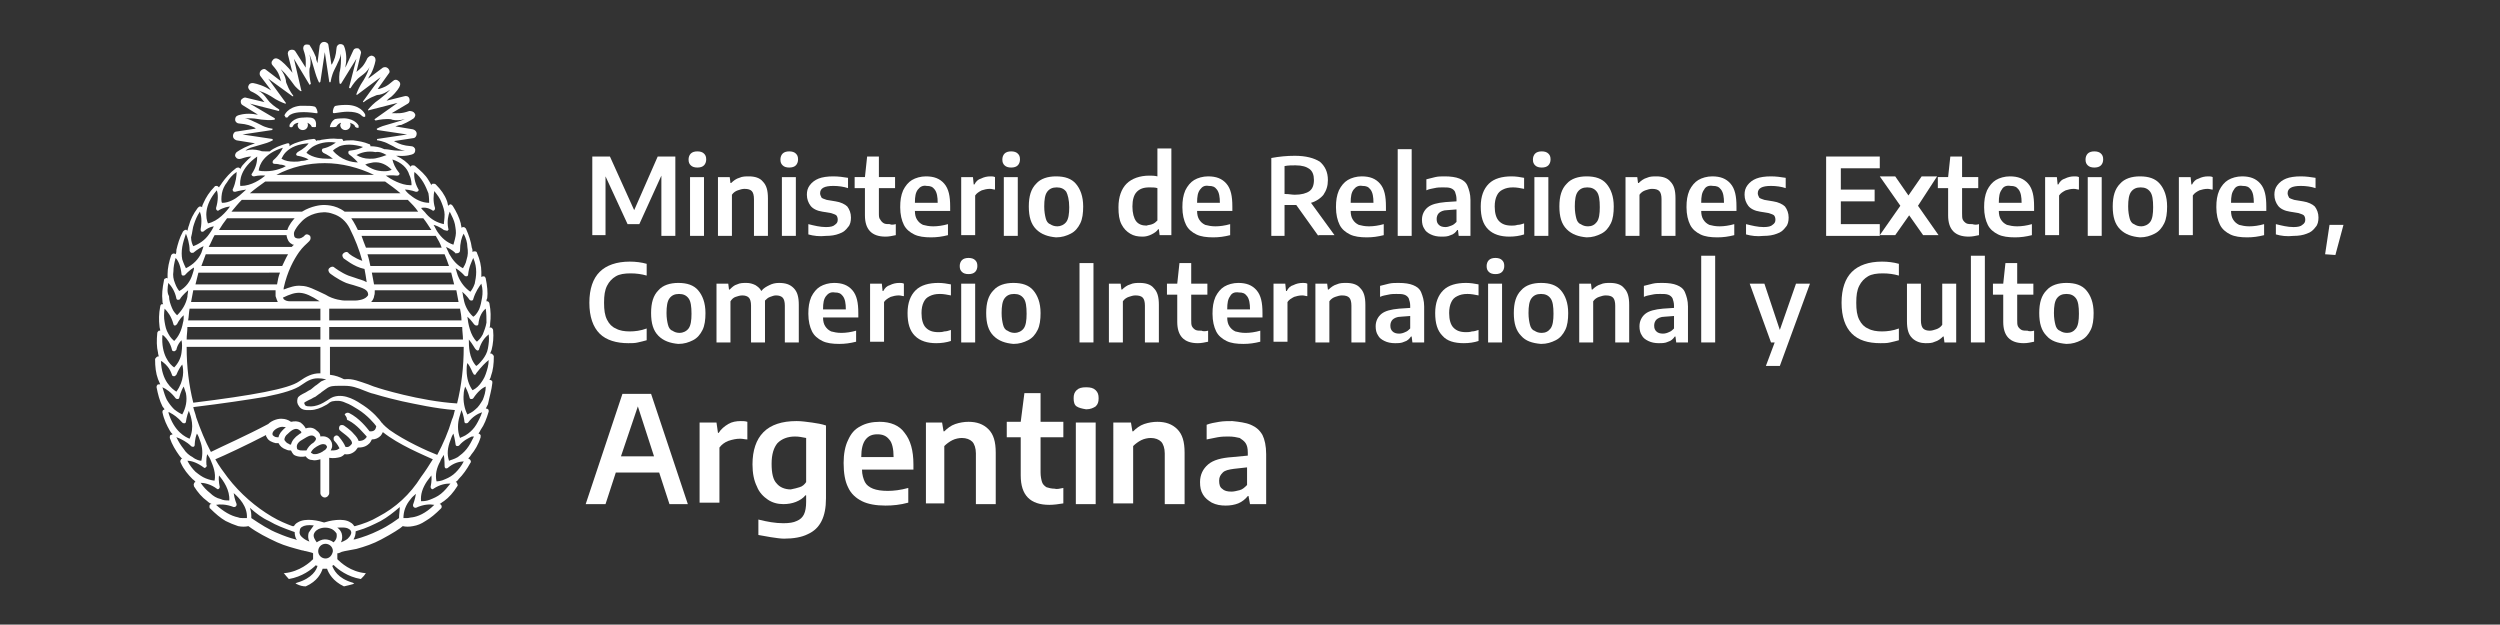 <?xml version="1.0" encoding="utf-8"?>
<!-- Generator: Adobe Illustrator 22.0.1, SVG Export Plug-In . SVG Version: 6.00 Build 0)  -->
<svg version="1.1" baseProfile="basic" xmlns="http://www.w3.org/2000/svg" xmlns:xlink="http://www.w3.org/1999/xlink" x="0px"
	 y="0px" viewBox="0 0 340.2 85" xml:space="preserve">
<rect x="0" y="0" width="340.2" height="85" fill="#333333" stroke="none"/>
<style type="text/css">
	.st0{fill:#65B2E6;}
	.st1{fill:#FFFFFF;}
	.st2{fill:#F0C430;}
	.st3{fill:#76A84F;}
	.st4{fill:#CF4329;}
	.st5{fill:#EBBA82;}
	.st6{fill:#252323;}
	.st7{fill:#737475;}
	.st8{fill:#737476;}
</style>
<g id="Capa_1">
</g>
<g id="Layer_1">
</g>
<g id="Modo_de_aislamiento">
	<g>
		<g>
			<g>
				<path class="st1" d="M45.5,15.4L45.5,15.4L45.5,15.4c0.7-0.1,1.3-0.2,1.8-0.2c1.7,0,1.9,0.6,2,0.6c0,0,0.1,0.1,0.2,0.1
					c0,0,0.1,0,0.1,0c0.1,0,0.1,0,0.1-0.1c0,0,0-0.1,0-0.2c0,0-0.4-1.1-2.1-1.3c0,0-0.9-0.1-1.9,0.1c-0.3,0-0.4,0.7-0.4,0.7
					c0,0.1,0,0.1,0,0.2C45.3,15.4,45.4,15.4,45.5,15.4"/>
				<path class="st1" d="M42.6,16.1L42.6,16.1c-0.4-0.2-1.3-0.1-1.3-0.1c-1.5,0-1.9,1-1.9,1c0,0.1,0,0.2,0,0.2
					c0,0.1,0.1,0.1,0.1,0.1c0.3,0.1,0.4-0.2,0.4-0.2c0,0,0.1-0.3,0.7-0.4c0,0,0,0,0,0c0,0,0,0,0,0c0,0.1-0.1,0.2-0.1,0.3
					c0,0.4,0.3,0.7,0.7,0.7c0.4,0,0.7-0.3,0.7-0.7c0-0.1,0-0.2-0.1-0.3c0,0,0,0,0,0c0,0,0,0,0,0c0.3,0.1,0.5,0.3,0.6,0.5
					c0,0.1,0.1,0.1,0.4,0.1c0.1,0,0.2,0,0.2-0.1c0,0,0-0.1,0-0.1C43.1,16.3,42.6,16.1,42.6,16.1"/>
				<path class="st1" d="M45.4,17.3c0.3,0,0.4-0.1,0.4-0.1c0.1-0.2,0.3-0.4,0.6-0.5c0,0,0,0,0,0s0,0,0,0c0,0.1-0.1,0.2-0.1,0.3
					c0,0.4,0.3,0.7,0.7,0.7c0.4,0,0.7-0.3,0.7-0.7c0-0.1,0-0.2-0.1-0.3c0,0,0,0,0,0c0,0,0,0,0,0c0.6,0.2,0.7,0.4,0.7,0.5
					c0,0,0.1,0.2,0.4,0.2c0.1,0,0.1,0,0.1-0.1c0-0.1,0-0.1,0-0.2c0,0-0.4-0.9-1.9-1c-0.1,0-0.9,0-1.3,0.1c0,0-0.5,0.2-0.7,1
					c0,0,0,0.1,0,0.1C45.2,17.3,45.3,17.3,45.4,17.3"/>
				<path class="st1" d="M38.9,16L38.9,16C38.9,16,38.9,16,38.9,16C39,16,39,16,38.9,16c0.3,0,0.3-0.1,0.3-0.1c0,0,0.4-1,3.8-0.5
					c0,0,0.1,0,0.2,0c0,0,0-0.1,0-0.2c0,0-0.1-0.6-0.4-0.7c-0.4-0.1-0.7-0.1-1.2-0.1c-0.4,0-0.7,0-0.8,0c-1.7,0.2-2.1,1.3-2.1,1.3
					C38.8,15.8,38.8,15.9,38.9,16C38.9,16,38.9,16,38.9,16"/>
				<path class="st1" d="M67,52.1c0-0.1,0-0.3-0.1-0.3c-0.1-0.1-0.2-0.1-0.3-0.1c0.1-0.2,0.2-0.4,0.2-0.5c0.3-0.8,0.4-1.7,0.4-2.7
					c0-0.1-0.1-0.2-0.2-0.3c-0.1-0.1-0.2-0.1-0.3-0.1c0.1-0.2,0.1-0.3,0.2-0.5c0.2-0.8,0.3-1.7,0.2-2.7c0-0.1-0.1-0.2-0.2-0.3
					c-0.1,0-0.2-0.1-0.3,0c0.1-0.2,0.1-0.4,0.1-0.6c0.1-0.8,0.1-1.7-0.1-2.7c0-0.1-0.1-0.2-0.2-0.3c-0.1,0-0.1,0-0.2,0
					c0-0.1,0-0.3,0.1-0.4c0.1-0.8,0-1.7-0.2-2.7c0-0.1-0.1-0.2-0.2-0.3c-0.1,0-0.3,0-0.4,0.1c0,0,0,0,0,0c0-0.2,0-0.5,0-0.7
					c0-0.8-0.2-1.7-0.6-2.6c0-0.1-0.1-0.2-0.3-0.2c-0.1,0-0.2,0-0.3,0.1c0-0.2,0-0.4-0.1-0.6c-0.1-0.8-0.4-1.7-0.8-2.6
					c-0.1-0.1-0.2-0.2-0.3-0.2c-0.1,0-0.2,0-0.3,0.1c0-0.2-0.1-0.4-0.1-0.6c-0.2-0.8-0.6-1.6-1.1-2.4c-0.1-0.1-0.2-0.2-0.3-0.2
					c-0.1,0-0.2,0.1-0.3,0.2c0,0,0,0,0,0c-0.1-0.2-0.1-0.5-0.2-0.7c-0.3-0.8-0.8-1.5-1.5-2.2c-0.1-0.1-0.2-0.1-0.4-0.1
					c-0.1,0-0.2,0.1-0.2,0.2c-0.1-0.2-0.2-0.4-0.4-0.7c-0.4-0.7-1.1-1.3-1.8-1.9c-0.1-0.1-0.2-0.1-0.4-0.1c-0.1,0-0.2,0.1-0.2,0.2
					c-0.5-0.6-1.1-1.1-2-1.5c0.1,0,0.2,0,0.3,0c1.1,0.1,1.9-0.2,1.9-0.2c0.3-0.1,0.4-0.3,0.4-0.6c0-0.3-0.3-0.5-0.5-0.5
					c-1.2-0.1-1.6-0.3-2.2-0.6c-0.1,0-0.1-0.1-0.2-0.1l2.6-0.4c0.3,0,0.5-0.3,0.5-0.6c0-0.3-0.2-0.5-0.5-0.6l-2.4-0.4
					c0.3-0.1,0.5-0.2,0.8-0.2c1-0.4,1.7-0.9,1.7-0.9c0.2-0.2,0.3-0.5,0.1-0.7c-0.1-0.2-0.4-0.3-0.7-0.3c-1.1,0.4-1.6,0.3-2.2,0.3
					c-0.1,0-0.1,0-0.2,0l2.2-1.3c0.2-0.1,0.3-0.4,0.2-0.7c-0.1-0.3-0.4-0.4-0.7-0.3l-2.4,0.6c0.2-0.2,0.4-0.4,0.6-0.5
					c0.8-0.7,1.2-1.4,1.2-1.5c0.1-0.2,0.1-0.5-0.2-0.7c-0.2-0.2-0.5-0.2-0.7,0c-0.9,0.8-1.3,0.9-1.9,1.1c-0.1,0-0.1,0-0.2,0l1.5-2.1
					c0.2-0.2,0.1-0.5-0.1-0.7c-0.2-0.2-0.5-0.2-0.7-0.1l-2,1.5c0.1-0.3,0.3-0.5,0.4-0.7c0.5-1,0.6-1.8,0.6-1.8
					c0-0.3-0.1-0.5-0.4-0.6c-0.3-0.1-0.5,0.1-0.7,0.3c-0.5,1.1-0.9,1.4-1.4,1.8c0,0-0.1,0.1-0.1,0.1l0.6-2.5
					c0.1-0.3-0.1-0.5-0.3-0.7c-0.3-0.1-0.6,0-0.7,0.2L47,9.2c0-0.3,0.1-0.6,0.1-0.8c0.1-1.1-0.2-1.9-0.2-1.9C46.8,6.1,46.6,6,46.3,6
					c-0.3,0-0.5,0.3-0.5,0.5c-0.1,1.2-0.3,1.6-0.6,2.2c0,0-0.1,0.1-0.1,0.1l-0.4-2.6c0-0.3-0.3-0.5-0.6-0.5c-0.3,0-0.5,0.2-0.6,0.5
					l-0.3,2.4c-0.1-0.3-0.2-0.5-0.2-0.8c-0.4-1-0.9-1.7-0.9-1.7C42,6.1,41.7,6,41.5,6.1c-0.2,0.1-0.3,0.4-0.2,0.7
					c0.4,1.1,0.3,1.6,0.3,2.2c0,0.1,0,0.1,0,0.2L40.2,7c-0.1-0.2-0.4-0.3-0.7-0.2c-0.3,0.1-0.4,0.4-0.3,0.7l0.6,2.4
					c-0.2-0.2-0.3-0.4-0.5-0.6C38.5,8.4,37.9,8,37.8,8c-0.2-0.1-0.5-0.1-0.7,0.2c-0.2,0.2-0.2,0.5,0,0.7c0.8,0.9,0.9,1.3,1.1,2
					c0,0.1,0,0.1,0.1,0.2l-2.1-1.6c-0.2-0.2-0.5-0.1-0.7,0.1c-0.2,0.2-0.2,0.5-0.1,0.7l1.5,2c-0.2-0.1-0.5-0.3-0.7-0.4
					c-1-0.5-1.8-0.6-1.8-0.6c-0.3,0-0.5,0.1-0.6,0.4c-0.1,0.3,0.1,0.5,0.3,0.7c1.1,0.5,1.4,0.9,1.8,1.4c0,0,0.1,0.1,0.1,0.1
					l-2.5-0.6c-0.3-0.1-0.5,0.1-0.7,0.3c-0.1,0.3,0,0.6,0.2,0.7l2.1,1.3c-0.3,0-0.6-0.1-0.8-0.1c-1.1-0.1-1.9,0.2-1.9,0.2
					c-0.3,0.1-0.4,0.3-0.4,0.6c0,0.3,0.3,0.5,0.5,0.5c1.2,0.1,1.6,0.3,2.2,0.6c0,0,0.1,0.1,0.1,0.1l-2.6,0.4c-0.3,0-0.5,0.3-0.5,0.6
					c0,0.3,0.2,0.5,0.5,0.6l2.5,0.4c-0.3,0.1-0.5,0.2-0.8,0.3c-1,0.4-1.7,0.9-1.7,0.9c-0.2,0.2-0.3,0.5-0.1,0.7
					c0.1,0.2,0.4,0.3,0.7,0.2c0.6-0.2,1-0.3,1.4-0.3c-0.7,0.6-1,1-1.2,1.2c-0.1,0.1-0.2,0.3-0.3,0.5c0-0.1-0.1-0.1-0.2-0.2
					c-0.1,0-0.3,0-0.4,0.1c-0.8,0.6-1.4,1.3-1.9,2c-0.1,0.2-0.3,0.4-0.4,0.6c-0.1-0.1-0.2-0.2-0.3-0.2c-0.1,0-0.3,0-0.3,0.1
					c-0.7,0.7-1.2,1.5-1.5,2.2c-0.1,0.2-0.2,0.4-0.2,0.6c-0.1-0.1-0.2-0.1-0.3-0.1c-0.1,0-0.2,0.1-0.3,0.2c-0.6,0.8-1,1.6-1.2,2.4
					c-0.1,0.2-0.1,0.4-0.2,0.7c0,0,0,0,0,0c-0.1-0.1-0.2-0.2-0.3-0.1c-0.1,0-0.2,0.1-0.3,0.2c-0.5,0.9-0.7,1.7-0.9,2.5
					c0,0.2,0,0.4-0.1,0.6c0,0,0,0,0,0c-0.1-0.1-0.2-0.1-0.3-0.1c-0.1,0-0.2,0.1-0.3,0.2c-0.3,0.9-0.5,1.8-0.5,2.6c0,0.2,0,0.4,0,0.6
					c-0.1-0.1-0.2-0.1-0.3,0c-0.1,0-0.2,0.1-0.2,0.3c-0.2,1-0.3,1.9-0.2,2.7c0,0.2,0,0.3,0.1,0.5c-0.1,0-0.1,0-0.2,0
					c-0.1,0-0.2,0.2-0.2,0.3c-0.2,1-0.2,1.9-0.1,2.7c0,0.2,0.1,0.4,0.1,0.6c-0.1,0-0.1,0-0.2,0c-0.1,0.1-0.2,0.2-0.2,0.3
					c-0.1,1-0.1,1.9,0.1,2.7c0,0.2,0.1,0.4,0.1,0.5c-0.1,0-0.2,0-0.3,0.1c-0.1,0.1-0.2,0.2-0.2,0.3c0,1,0.1,1.9,0.4,2.7
					c0.1,0.2,0.2,0.5,0.3,0.7c-0.1,0-0.1,0-0.1,0c-0.1,0-0.3,0-0.3,0.1c-0.1,0.1-0.1,0.2-0.1,0.3c0.2,1,0.4,1.8,0.8,2.6
					c0.1,0.1,0.2,0.3,0.3,0.4c-0.1,0-0.1,0.1-0.2,0.1c-0.1,0.1-0.1,0.2-0.1,0.3c0.2,1,0.6,1.8,1,2.5c0.1,0.2,0.2,0.3,0.4,0.5
					c-0.1,0-0.2,0.1-0.3,0.1c-0.1,0.1-0.1,0.2-0.1,0.4c0.3,0.9,0.8,1.7,1.3,2.4c0.1,0.1,0.2,0.3,0.4,0.4c-0.1,0-0.2,0.1-0.2,0.2
					c-0.1,0.1-0.1,0.2,0,0.4c0.4,0.9,1,1.6,1.6,2.2c0.1,0.1,0.3,0.2,0.4,0.4c-0.1,0-0.2,0.1-0.2,0.2c-0.1,0.1,0,0.3,0,0.4
					c0.5,0.8,1.1,1.5,1.8,2c0.2,0.2,0.4,0.3,0.6,0.4c-0.1,0-0.1,0-0.1,0c-0.1,0-0.2,0.1-0.2,0.3c0,0.1,0,0.3,0.1,0.3
					c0.7,0.7,1.4,1.3,2.1,1.7c0.6,0.3,1.1,0.5,1.7,0.7c0.5,0.1,1,0.1,1.4,0c1.2,0.9,2.6,1.6,3.9,2.2c1.1,0.5,2.3,0.8,3.4,1.1
					c0.2,0,0.3,0.1,0.5,0.1l0.4,0.1c0.3,0.1,0.5,0.1,0.6,0.2c0,0.1,0,0.2,0,0.4c0,0.1,0,0.3,0,0.4c-0.4,0.4-1.8,1.7-3.9,1.9l-0.1,0
					l0.1,0.1c0.1,0.1,0.3,0.4,0.6,0.7l0,0l0,0c1.8-0.3,3.1-1.3,3.7-1.9c0,0.1,0.1,0.1,0.2,0.1c-0.1,0.5-0.7,1.7-2.8,2.3l-0.2,0.1
					l0.2,0.1c0.4,0.2,0.8,0.3,1.2,0.3l0,0l0,0c1.6-0.7,2.1-1.8,2.3-2.4c0.2,0,0.4,0,0.6,0c0.2,0.6,0.8,1.7,2.3,2.4l0,0l0,0
					c0.4-0.1,0.9-0.2,1.2-0.3l0.2-0.1l-0.2-0.1c-2.1-0.6-2.6-1.8-2.8-2.3c0.1,0,0.1-0.1,0.2-0.1c0.6,0.6,1.9,1.6,3.7,1.9l0,0l0,0
					c0.3-0.3,0.5-0.5,0.6-0.7l0.1-0.1l-0.1,0c-2-0.2-3.3-1.4-3.8-1.9c0-0.1,0-0.3,0-0.4c0-0.1,0-0.2,0-0.4c0.2,0,0.4-0.1,0.6-0.2
					l0.4-0.1c0.5-0.1,1.1-0.2,1.6-0.3c1.1-0.3,2.3-0.7,3.4-1.3c1.5-0.8,2.6-1.5,2.9-1.8c0.4,0.1,0.9,0.1,1.4,0
					c0.6-0.1,1.1-0.3,1.7-0.7c0.7-0.4,1.4-1,2.1-1.7c0.1-0.1,0.1-0.2,0.1-0.3c0-0.1-0.1-0.2-0.2-0.3c0,0,0,0-0.1,0
					c0.2-0.1,0.4-0.3,0.6-0.4c0.7-0.5,1.3-1.2,1.8-2c0.1-0.1,0.1-0.2,0-0.4c0-0.1-0.1-0.2-0.2-0.2c0.1-0.1,0.3-0.2,0.4-0.4
					c0.6-0.6,1.1-1.3,1.6-2.2c0.1-0.1,0.1-0.2,0-0.4c-0.1-0.1-0.2-0.2-0.3-0.2c0.1-0.1,0.3-0.3,0.4-0.5c0.5-0.6,1-1.4,1.3-2.4
					c0-0.1,0-0.2,0-0.3c-0.1-0.1-0.2-0.2-0.3-0.2c0,0,0,0,0,0h0c0.1-0.1,0.2-0.3,0.3-0.5c0.5-0.7,0.8-1.5,1.1-2.5
					c0-0.1,0-0.3-0.1-0.3c-0.1-0.1-0.2-0.1-0.3-0.1c0.1-0.2,0.2-0.4,0.3-0.6C66.6,54,66.9,53.1,67,52.1 M66.5,49L66.5,49
					C66.6,49,66.6,49.1,66.5,49c0,0.7-0.2,1.3-0.4,1.9c-0.2,0.6-0.5,1-0.8,1.4c-0.4,0.5-0.8,0.7-1,0.8c0,0,0,0,0,0c0,0,0,0,0,0
					c-0.5-0.7-0.8-1.6-0.8-2.7c0-0.3,0-0.7,0.1-1c0,0,0,0,0,0c0,0,0,0,0,0c0.5,0.6,0.7,1.4,0.8,1.4c0,0.1,0.1,0.2,0.2,0.2
					c0,0,0,0,0,0c0.1,0,0.2-0.1,0.2-0.2C65.5,49.9,66.1,49.3,66.5,49C66.5,49,66.5,49,66.5,49 M66.5,45.5
					C66.5,45.5,66.5,45.5,66.5,45.5C66.5,45.5,66.5,45.5,66.5,45.5c0.1,0.7,0,1.3-0.1,1.9c-0.1,0.6-0.4,1.1-0.7,1.5
					c-0.4,0.5-0.7,0.8-0.9,0.9c0,0,0,0,0,0c0,0,0,0,0,0c-1-1.1-1-2.7-1-3.6c0,0,0,0,0,0c0,0,0,0,0,0c0.5,0.6,0.8,1.2,0.9,1.3
					c0.1,0.1,0.2,0.2,0.3,0.2c0.1,0,0.2-0.1,0.2-0.2C65.5,46.5,66,45.9,66.5,45.5 M66.1,42L66.1,42C66.1,41.9,66.1,41.9,66.1,42
					C66.1,41.9,66.1,42,66.1,42c0.1,0.7,0.1,1.3,0.1,1.9c-0.1,0.6-0.3,1.1-0.5,1.6c-0.3,0.6-0.7,0.9-0.8,1c0,0,0,0,0,0c0,0,0,0,0,0
					c-0.9-0.8-1.2-2.5-1.3-3.4c0,0,0,0,0,0c0,0,0,0,0,0c0.6,0.5,0.9,1.1,1,1.1c0.1,0.1,0.2,0.1,0.3,0.1c0.1,0,0.2-0.1,0.2-0.2
					C65.2,43,65.7,42.3,66.1,42 M65.5,38.6L65.5,38.6C65.5,38.6,65.5,38.5,65.5,38.6C65.6,38.6,65.6,38.6,65.5,38.6
					c0.2,0.7,0.2,1.3,0.1,1.9c-0.1,0.6-0.2,1.1-0.4,1.6c-0.3,0.6-0.6,0.9-0.8,1c0,0,0,0,0,0c0,0,0,0,0,0c-0.8-0.7-1.2-1.7-1.3-2.4
					c-0.1-0.3-0.1-0.7-0.2-1c0,0,0,0,0,0c0,0,0,0,0,0c0.6,0.5,1,1.1,1,1.1c0.1,0.1,0.2,0.1,0.3,0.1c0.1,0,0.2-0.1,0.2-0.2
					C64.7,39.7,65.2,39,65.5,38.6 M47.2,57c0,0.1,0.1,0.2,0.2,0.2c1.2,0.6,2.1,1.8,2.5,2.2c0,0,0,0,0,0c0,0.1-0.1,0.2-0.2,0.3
					c-0.2,0.2-0.5,0.3-0.8,0.3c0,0,0,0-0.1,0c0,0,0,0,0,0c-0.1-0.3-0.3-0.6-0.7-1c-0.4-0.5-1.3-1.1-1.3-1.1
					c-0.2-0.1-0.5-0.1-0.6,0.1c-0.1,0.2-0.1,0.5,0.1,0.6c0.2,0.2,0.8,0.6,1.1,0.9c0.4,0.4,0.5,0.6,0.5,0.8c0,0,0,0,0,0
					c0,0.1-0.1,0.2-0.2,0.3c-0.2,0.2-0.4,0.3-0.7,0.2c0,0,0,0,0,0c-0.1-0.3-0.4-0.8-0.9-1.4c-0.2-0.2-0.4-0.2-0.6,0
					c-0.1,0.1-0.1,0.2-0.1,0.3c0,0.1,0,0.2,0.1,0.3c0.4,0.4,0.6,0.8,0.7,1c0,0,0,0,0,0c-0.1,0.1-0.2,0.1-0.3,0.2
					c-0.3,0.1-0.6,0.1-0.9,0.1c0,0,0,0,0,0c0,0,0,0,0,0c0.1-0.2,0.2-0.4,0.2-0.6c0-0.3,0-0.6-0.4-1c-0.2-0.2-0.6-0.4-1.2-0.3
					c0,0,0,0,0,0c0,0,0,0,0,0c0-0.3-0.2-0.6-0.5-0.8c-0.4-0.4-0.9-0.5-1.5-0.3c0,0,0,0,0,0l0,0c0,0,0,0,0,0
					c-0.1-0.2-0.3-0.5-0.7-0.8c-0.4-0.2-0.8-0.2-1.3-0.1c0,0,0,0,0,0c-0.4-0.3-0.9-0.4-1.1-0.4c-0.6-0.1-1.5,0.2-2,0.7c0,0,0,0,0,0
					c-2.8,1.5-6.4,3.1-7.8,3.8l0,0c0,0,0,0,0,0c-0.8-1.5-1.4-3-2-4.7c-0.1-0.5-0.3-0.9-0.4-1.4c0,0,0,0,0,0c0,0,0,0,0,0
					c4.1-0.5,7.4-1,9.8-1.4c2.5-0.5,4.1-1,4.9-1.6l0,0c1-0.7,1.6-1,2.6-0.9c0.3,0,0.5,0.1,0.8,0.1c0,0,0,0,0,0c0,0,0,0,0,0
					c-0.2,0.1-0.5,0.2-0.7,0.3c-0.4,0.3-0.6,0.5-0.8,0.6c-0.2,0.2-0.4,0.3-0.6,0.5c-0.2,0.1-0.4,0.2-0.7,0.4c-0.6,0.3-1,0.5-1.1,0.8
					l0,0l0,0c-0.1,0.4-0.1,0.7,0.2,1.1c0.4,0.6,1.1,0.5,1.6,0.5c0.6,0,1.4-0.3,1.9-0.6c0.2-0.1,0.4-0.2,0.5-0.3
					c0.2-0.2,0.5-0.3,0.6-0.3c0,0,0,0,0,0c0.5-0.1,1.1-0.1,1.7,0.2c0.6,0.2,1.2,0.6,1.7,0.9c1.3,0.8,2.3,2,2.5,2.3c0,0,0,0,0,0
					c0,0.1-0.1,0.4-0.2,0.5c-0.2,0.2-0.4,0.2-0.7,0.2c0,0,0,0,0,0c-0.4-0.5-1.4-1.8-2.8-2.5c-0.2-0.1-0.5,0-0.6,0.2
					C47.2,56.8,47.2,56.9,47.2,57 M44.1,61.3C44,61.4,44,61.4,44.1,61.3L44.1,61.3c-0.2,0.2-0.8,0.5-1.2,0.5c-0.1,0-0.1,0-0.2,0
					c-0.1,0-0.2-0.1-0.4-0.2c0,0,0,0,0,0c0.2-0.5,0.7-0.8,1.1-1c0.6-0.3,0.8-0.1,0.9-0.1c0.2,0.2,0.2,0.3,0.2,0.3
					C44.5,61,44.2,61.3,44.1,61.3L44.1,61.3L44.1,61.3z M39.2,59c0.6-0.6,1.1-0.8,1.5-0.5c0.1,0.1,0.3,0.2,0.3,0.3c0,0,0,0.1,0,0.1
					c0,0,0,0,0,0c-0.1,0.1-0.2,0.1-0.3,0.2c-0.6,0.4-1,0.9-1.1,1.4c0,0,0,0,0,0h0c-0.1,0-0.2,0-0.3-0.1c-0.5-0.2-0.5-0.5-0.6-0.5
					C38.7,59.6,38.8,59.3,39.2,59 M38.6,58.4c-0.3,0.3-0.6,0.6-0.7,1.1c0,0,0,0,0,0h0c-0.1,0-0.2,0-0.2,0c-0.3,0-0.5-0.2-0.6-0.3
					c0-0.1-0.1-0.2,0.1-0.5c0.3-0.4,1-0.7,1.4-0.6c0,0,0,0,0,0c0.1,0,0.2,0,0.3,0.1c0,0,0,0,0,0c0,0,0,0,0,0
					C38.8,58.2,38.7,58.3,38.6,58.4 M41.2,59.8c0.8-0.5,1.2-0.7,1.6-0.4c0.1,0.1,0.2,0.2,0.2,0.3c0,0.2-0.2,0.4-0.3,0.5
					c-0.5,0.3-0.8,0.7-1,1.1c0,0,0,0,0,0c-0.1,0-0.3,0-0.5,0c-0.2,0-0.4,0-0.6-0.1c-0.1,0-0.2-0.1-0.2-0.3
					C40.3,60.4,40.8,60,41.2,59.8 M49.7,22.4C49.7,22.4,49.7,22.4,49.7,22.4C49.7,22.4,49.7,22.4,49.7,22.4c0.4-0.2,0.7-0.2,1.1-0.3
					c1-0.1,1.8,0.3,2.5,1c0,0,0,0,0,0c0,0,0,0,0,0c-0.2,0.1-0.5,0.2-0.9,0.2c0,0-0.1,0-0.1,0C51.3,23.3,50.5,23,49.7,22.4
					 M50.9,23.8H37.6c2.1-1.1,4.3-1.6,6.6-1.6C46.5,22.2,48.8,22.8,50.9,23.8 M52.6,21.1c-0.3,0.1-0.8,0.3-1.3,0.4
					c-0.3,0.1-0.7,0.1-1,0.1c-0.7,0-1.3-0.2-1.8-0.5c0,0,0,0,0,0c0,0,0,0,0,0c0.2-0.1,0.6-0.3,1.1-0.4c0.5-0.1,1-0.1,1.5,0
					C51.6,20.6,52.1,20.8,52.6,21.1C52.6,21.1,52.6,21.1,52.6,21.1C52.6,21.1,52.6,21.1,52.6,21.1 M49.4,20
					c-0.3,0.2-0.9,0.4-1.8,0.5c-0.1,0-0.2,0.1-0.2,0.2c0,0.1,0,0.2,0.1,0.3c0,0,0.7,0.5,1.2,1.1c0,0,0,0,0,0c0,0,0,0,0,0
					c-0.8,0-2.3-0.3-3.4-1.6c0,0,0,0,0,0c0.2-0.2,0.5-0.4,0.9-0.6C47,19.6,48.1,19.6,49.4,20C49.4,19.9,49.4,19.9,49.4,20
					C49.4,20,49.4,20,49.4,20 M45.7,19.4c-0.3,0.2-0.8,0.6-1.7,0.8c-0.1,0-0.2,0.1-0.2,0.3c0,0.1,0.1,0.2,0.2,0.3
					c0,0,0.7,0.3,1.3,0.8c0,0,0,0,0,0c0,0,0,0,0,0c-0.2,0-0.5,0-0.7,0c-0.8,0-2-0.1-2.9-0.8c0,0,0,0,0,0c0.1-0.2,0.4-0.5,0.8-0.8
					C43.3,19.5,44.4,19.2,45.7,19.4C45.7,19.3,45.7,19.3,45.7,19.4C45.8,19.4,45.8,19.4,45.7,19.4 M42,19.5
					c-0.2,0.3-0.6,0.7-1.5,1.2c-0.1,0.1-0.2,0.2-0.2,0.3c0,0.1,0.1,0.2,0.2,0.2c0,0,0.8,0.1,1.5,0.5c0,0,0,0,0,0c0,0,0,0,0,0
					c-0.3,0.1-0.6,0.2-1,0.2c-0.3,0.1-0.7,0.1-1,0.1c-0.6,0-1.2-0.1-1.7-0.4c0,0,0,0,0,0c0.1-0.2,0.3-0.6,0.6-0.9
					C39.6,20,40.6,19.6,42,19.5C42,19.4,42,19.4,42,19.5C42,19.4,42,19.4,42,19.5 M38.5,20.1L38.5,20.1c-0.2,0.4-0.5,1-1.3,1.7
					c-0.1,0.1-0.1,0.2-0.1,0.3c0,0.1,0.1,0.2,0.3,0.2h0c0.1,0,0.4,0,0.7,0.1c0.3,0,0.6,0.1,0.8,0.2c0,0,0,0,0,0c0,0,0,0,0,0
					c-0.3,0.2-0.6,0.3-0.9,0.4c-0.6,0.2-1.2,0.3-1.8,0.3c-0.4,0-0.7,0-1-0.1c0,0,0,0,0,0C35.3,22.4,35.9,20.9,38.5,20.1
					C38.5,20,38.5,20,38.5,20.1C38.5,20,38.5,20.1,38.5,20.1 M52.4,24.7c0.7,0.5,1.4,1,2.1,1.6H34c0.7-0.6,1.4-1.1,2.1-1.6H52.4z
					 M55.5,27.2c0.5,0.5,1,1,1.4,1.6h-10c-1.3-1-2.8-0.9-3-0.9c-0.2,0-1.5,0.1-2.8,0.9h-9.6c0.5-0.6,0.9-1.1,1.4-1.6H55.5z M41,38.9
					c-0.8-0.1-1.6,0.2-2.4,0.5c0,0,0,0,0,0c0,0,0,0,0,0c0-0.1,0-0.2,0-0.2c0.5-2.3,1.4-3.9,2.1-4.9c0.5-0.7,1-1.1,1.2-1.3
					c0.1-0.1,0.1-0.1,0.2-0.2c0.2-0.2,0.2-0.5,0.1-0.7c-0.2-0.2-0.5-0.3-0.7-0.1c0,0-0.1,0.1-0.2,0.2c-0.4,0.3-0.7,0.3-1,0.2
					C40,32.3,40,32,40,31.7c0.1-0.5,0.7-1.2,0.9-1.4c0,0,0,0,0,0c1.2-1.4,3-1.4,3-1.4c0,0,0.6-0.1,1.4,0.2c1,0.3,1.8,1,2.3,2
					c0.7,1.4,1.3,2.9,1.7,4.4c0,0,0,0,0,0c0,0,0,0,0,0c-1.1-0.4-1.9-1-1.9-1.1c-0.2-0.2-0.5-0.1-0.7,0.1c-0.2,0.2-0.1,0.5,0.1,0.7
					c0.1,0,1.3,1.1,2.8,1.4c0,0,0,0,0,0c0.1,0.5,0.2,1.1,0.3,1.8c0,0,0,0,0,0c0,0,0,0,0,0c-0.5-0.3-1.1-0.4-1.6-0.6
					c-0.3-0.1-0.6-0.2-0.9-0.3c-1-0.4-1.9-1.1-1.9-1.1c-0.2-0.2-0.5-0.1-0.7,0.1c-0.2,0.2-0.1,0.5,0.1,0.7c0,0,1,0.8,2.2,1.3
					c0.3,0.1,0.6,0.2,1,0.3c1.3,0.4,2,0.6,2,1.3l0,0c0,0.1-0.1,0.2-0.2,0.3c-0.4,0.4-1.2,0.5-1.6,0.5c-0.1,0-1.4,0-1.4,0
					c-0.2,0-1.5-0.1-2.6-0.8C42.8,39.4,41.9,38.9,41,38.9 M43.5,41C43.5,41,43.5,41,43.5,41l-4,0c-0.4,0-0.7-0.1-0.9-0.3
					c0-0.1-0.1-0.1-0.1-0.2c0,0,0,0,0,0C40.4,39.6,41.2,39.5,43.5,41C43.5,41,43.5,41,43.5,41 M44.8,44.5h18.1
					c0,0.6,0.1,1.1,0.1,1.7H44.8V44.5z M44.8,43.6V42h17.8c0.1,0.5,0.2,1.1,0.2,1.6H44.8z M50.5,41.1c0.2-0.2,0.3-0.4,0.4-0.7
					c0,0,0-0.1,0-0.1c0.1-0.2,0.1-0.5,0.1-0.8h11.1c0.1,0.5,0.2,1,0.3,1.6H50.5z M50.9,38.7c-0.1-0.5-0.2-1-0.3-1.6h10.8
					c0,0.1,0.1,0.3,0.1,0.4c0.1,0.4,0.2,0.8,0.3,1.2H50.9z M50.4,36.2c-0.1-0.5-0.2-1-0.4-1.6h10.5c0.2,0.5,0.4,1,0.6,1.6H50.4z
					 M49.8,33.7c-0.2-0.5-0.4-1-0.6-1.6h10.1c0.3,0.5,0.6,1,0.8,1.6H49.8z M48.7,31.3c-0.1-0.2-0.2-0.4-0.3-0.6
					c-0.2-0.4-0.4-0.7-0.6-1h9.8c0.4,0.5,0.7,1,1.1,1.6H48.7z M40.1,29.7c-0.2,0.2-0.8,0.9-1,1.6h-9.3c0.3-0.5,0.7-1.1,1.1-1.6H40.1
					z M39,32.1c0.1,0.5,0.3,0.9,0.7,1.1c0.1,0.1,0.2,0.1,0.3,0.1c0,0,0,0,0,0c0,0,0,0,0,0c-0.1,0.1-0.2,0.2-0.3,0.3H28.4
					c0.3-0.5,0.5-1.1,0.8-1.6H39z M39.2,34.6c-0.3,0.5-0.5,1-0.8,1.6h-11c0.2-0.5,0.4-1.1,0.6-1.6H39.2z M38.1,37.1
					c-0.2,0.5-0.3,1-0.4,1.6H26.6c0.1-0.4,0.2-0.8,0.3-1.2c0-0.1,0.1-0.3,0.1-0.4H38.1z M37.5,39.6c0,0.2,0,0.4,0,0.6
					c0,0,0,0.1,0,0.1c0.1,0.3,0.2,0.6,0.3,0.8H26c0.1-0.5,0.2-1.1,0.3-1.6H37.5z M43.6,42v1.6h-18c0.1-0.5,0.1-1.1,0.2-1.6H43.6z
					 M43.6,44.5v1.7H25.4c0-0.6,0.1-1.1,0.1-1.7H43.6z M43.6,47.1v3.7c0,0,0,0,0,0c0,0,0,0,0,0c0,0-0.1,0-0.1,0
					c-1,0-1.8,0.4-2.8,1.1c-1.4,1-6.3,1.9-14.4,2.9c0,0,0,0,0,0c-0.6-2.4-0.9-4.9-0.9-7.5c0,0,0-0.1,0-0.1H43.6z M49.5,55.2
					c-0.9-0.6-2.5-1.7-4.1-1.2c-0.3,0.1-0.6,0.3-0.9,0.5c-0.2,0.1-0.3,0.2-0.5,0.3c-0.5,0.3-1.2,0.5-1.6,0.5c-0.5,0-0.8,0-0.9-0.2
					c-0.1-0.2-0.1-0.2-0.1-0.3c0,0,0,0,0,0c0.1-0.1,0.5-0.3,0.7-0.4c0.3-0.1,0.5-0.3,0.8-0.4c0.3-0.2,0.5-0.4,0.7-0.5
					c0.2-0.2,0.4-0.3,0.8-0.6c0.5-0.4,1-0.4,1.8-0.4c0.1,0,0.3,0,0.4,0c0.1,0,0.2,0,0.3,0c0.9,0,1.6,0.2,2.8,0.7
					c0.3,0.1,0.7,0.3,1.2,0.4c0,0,0,0,0,0c0,0,1.6,0.5,3.8,1c1.9,0.4,4.6,1,7.2,1.2c0,0,0,0,0,0c0,0,0,0,0,0
					c-0.1,0.4-0.2,0.9-0.4,1.3c-0.5,1.7-1.2,3.3-2,4.8c0,0,0,0,0,0c0,0,0,0,0,0c-1.3-0.5-4.4-1.9-6.5-3.4c-0.4-0.3-0.7-0.6-0.9-0.8
					c0,0,0,0,0,0c0,0,0,0,0,0l0,0c0-0.1-0.1-0.1-0.1-0.1C51.6,57,50.7,56,49.5,55.2 M51.2,52.7c-0.4-0.1-0.8-0.3-1.1-0.4
					c-1.2-0.4-2.1-0.8-3.1-0.7c-0.1,0-0.1,0-0.2,0c0,0,0,0,0,0c-0.6-0.3-1.1-0.5-1.9-0.6c0,0,0,0,0,0v-3.8h18.2c0,0,0,0.1,0,0.1
					c0,2.6-0.3,5.2-0.9,7.6c0,0,0,0,0,0h0C57.2,54.6,51.4,52.8,51.2,52.7 M64.4,35.1C64.5,35.1,64.5,35.1,64.4,35.1
					C64.5,35.1,64.5,35.1,64.4,35.1c0.3,0.7,0.4,1.3,0.4,1.9c0,0.6-0.1,1.1-0.2,1.6c-0.2,0.6-0.5,1-0.6,1.1c0,0,0,0,0,0c0,0,0,0,0,0
					c-0.7-0.5-1.3-1.2-1.7-2.2c-0.1-0.3-0.2-0.6-0.3-1c0,0,0,0,0,0c0,0,0,0,0,0c0.7,0.4,1.2,1,1.2,1c0.1,0.1,0.2,0.1,0.3,0.1
					c0.1,0,0.2-0.1,0.2-0.2C63.8,36.3,64.2,35.6,64.4,35.1 M62.4,34.4c0.1,0,0.2-0.2,0.2-0.3c0-1,0.2-1.8,0.5-2.3c0,0,0,0,0,0
					c0,0,0,0,0,0c0.3,0.6,0.5,1.2,0.5,1.8c0.1,0.6,0.1,1.1-0.1,1.7c-0.1,0.6-0.4,1-0.5,1.2c0,0,0,0,0,0c0,0,0,0,0,0
					c-0.8-0.4-1.4-1.1-1.9-2c-0.1-0.3-0.3-0.6-0.4-0.9c0,0,0,0,0,0c0,0,0,0,0,0c0.7,0.3,1.3,0.8,1.3,0.9
					C62.2,34.4,62.3,34.5,62.4,34.4L62.4,34.4 M60.9,31.4c0.1-0.1,0.2-0.2,0.1-0.3c-0.2-1,0-1.8,0.2-2.3c0,0,0,0,0,0h0c0,0,0,0,0,0
					c0.3,0.6,0.6,1.2,0.7,1.7c0.1,0.6,0.2,1.1,0.1,1.6c-0.1,0.6-0.3,1.1-0.3,1.2c0,0,0,0,0,0c0,0,0,0,0,0c-0.9-0.3-1.6-0.9-2.2-1.8
					c-0.2-0.3-0.3-0.6-0.5-0.9c0,0,0,0,0,0c0,0,0,0,0,0c0.8,0.2,1.4,0.7,1.4,0.7C60.7,31.4,60.9,31.4,60.9,31.4 M58.8,28.6
					c0.1,0.1,0.2,0.1,0.3,0c0.1-0.1,0.1-0.2,0.1-0.3c-0.3-0.9-0.2-1.8-0.1-2.3c0,0,0,0,0,0c0,0,0,0,0,0c0.4,0.5,0.8,1,1,1.6
					c0.2,0.5,0.4,1.1,0.4,1.6c0,0.6-0.1,1-0.1,1.3c0,0,0,0,0,0l0,0c-0.9-0.2-1.7-0.6-2.4-1.4c-0.2-0.3-0.5-0.5-0.7-0.8c0,0,0,0,0,0
					c0,0,0,0,0,0C58.1,28.1,58.8,28.6,58.8,28.6 M56.6,26.1c0.1,0,0.2,0,0.3-0.1c0.1-0.1,0.1-0.2,0-0.3c-0.5-0.9-0.6-1.8-0.5-2.3
					c0,0,0,0,0,0c0,0,0,0,0,0c0.5,0.4,0.9,0.9,1.2,1.4c0.3,0.5,0.5,1,0.7,1.5c0.1,0.6,0.1,1.1,0.1,1.3c0,0,0,0,0,0c0,0,0,0,0,0
					c-1,0-1.9-0.5-2.5-1c-0.3-0.2-0.6-0.5-0.8-0.8c0,0,0,0,0,0c0,0,0,0,0,0C55.8,25.8,56.6,26.1,56.6,26.1 M55.7,23.8
					C56,24.4,56,25,56,25.2c0,0,0,0,0,0c-0.1,0-0.1,0-0.2,0c-1.2,0-2.6-0.8-3.3-1.3c0,0,0,0,0,0c0,0,0,0,0,0c0.8-0.1,1.5,0,1.5,0
					c0.1,0,0.2,0,0.3-0.1c0.1-0.1,0.1-0.2,0-0.3c-0.5-0.6-0.8-1.3-0.9-1.8c0,0,0,0,0,0c0,0,0,0,0,0C54.6,22.1,55.4,22.8,55.7,23.8
					 M33.4,20.5C33.4,20.5,33.4,20.5,33.4,20.5C33.4,20.4,33.4,20.4,33.4,20.5c0.2-0.2,0.5-0.3,0.7-0.4c0.7-0.2,1.4-0.4,1.7-0.5
					c0.8-0.2,1.3-0.5,1.3-0.5c0,0,0.1-0.1,0-0.1c0,0,0-0.1-0.1-0.1l-4-0.6c0,0,0,0,0,0c0,0,0,0,0,0l4-0.6c0,0,0.1-0.1,0.1-0.1
					c0-0.1,0-0.1-0.1-0.1c0,0-0.8-0.1-1.5-0.5c-0.2-0.1-0.4-0.2-0.6-0.3c-0.5-0.2-0.9-0.5-1.6-0.6c0,0,0,0,0,0c0,0,0,0,0,0
					c0.3,0,0.5,0,0.8,0c0.7,0,1.4,0.2,1.8,0.2c0.8,0.1,1.4,0,1.4,0c0,0,0.1,0,0.1-0.1c0,0,0-0.1,0-0.1L34,14.1c0,0,0,0,0,0
					c0,0,0,0,0,0l3.9,1c0,0,0.1,0,0.1-0.1c0,0,0-0.1,0-0.1c0,0-0.7-0.4-1.3-1c-0.2-0.2-0.3-0.4-0.4-0.5c-0.3-0.4-0.6-0.8-1.2-1.1
					c0,0,0,0,0,0c0,0,0,0,0,0c0.3,0.1,0.5,0.2,0.8,0.3c0.7,0.3,1.3,0.7,1.6,0.9c0.7,0.4,1.3,0.6,1.3,0.6c0,0,0.1,0,0.1,0
					c0,0,0-0.1,0-0.1l-2.4-3.3c0,0,0,0,0,0c0,0,0,0,0,0l3.3,2.4c0,0,0.1,0,0.1,0c0,0,0-0.1,0-0.1c0,0-0.5-0.6-0.8-1.4
					c-0.1-0.2-0.2-0.4-0.2-0.7c-0.1-0.5-0.3-0.9-0.7-1.5c0,0,0,0,0,0c0,0,0,0,0,0c0.2,0.2,0.4,0.4,0.6,0.6c0.5,0.6,0.9,1.1,1.1,1.4
					c0.4,0.6,1,1,1,1c0,0,0.1,0,0.1,0c0,0,0.1-0.1,0-0.1L40,8c0,0,0,0,0,0c0,0,0,0,0,0l2.1,3.5c0,0,0.1,0.1,0.1,0
					c0,0,0.1-0.1,0.1-0.1c0,0-0.2-0.8-0.2-1.6c0-0.3,0-0.5,0.1-0.7c0.1-0.5,0.1-1-0.1-1.7c0,0,0,0,0,0c0,0,0,0,0,0
					c0.1,0.2,0.2,0.5,0.3,0.8c0.2,0.7,0.4,1.4,0.5,1.7c0.2,0.7,0.5,1.3,0.5,1.3c0,0,0.1,0.1,0.1,0c0,0,0.1,0,0.1-0.1l0.6-4
					c0,0,0,0,0,0c0,0,0,0,0,0l0.6,4c0,0,0,0.1,0.1,0.1c0,0,0.1,0,0.1-0.1c0,0,0.1-0.8,0.5-1.6c0.1-0.2,0.2-0.4,0.3-0.6
					c0.2-0.5,0.5-0.9,0.6-1.6c0,0,0,0,0,0c0,0,0,0,0,0c0,0.3,0,0.6,0,0.8c0,0.8-0.1,1.4-0.2,1.8c-0.1,0.8,0,1.4,0,1.4
					c0,0,0,0.1,0.1,0.1c0,0,0.1,0,0.1,0L48.5,8c0,0,0,0,0,0c0,0,0,0,0,0l-1,3.9c0,0,0,0.1,0.1,0.1c0,0,0.1,0,0.1,0
					c0,0,0.4-0.7,1-1.3c0.2-0.2,0.4-0.3,0.5-0.4c0.4-0.3,0.8-0.6,1.1-1.2c0,0,0,0,0,0c0,0,0,0,0,0c-0.1,0.3-0.2,0.5-0.3,0.8
					c-0.3,0.7-0.7,1.3-0.9,1.6c-0.4,0.7-0.6,1.3-0.6,1.3c0,0,0,0.1,0,0.1c0,0,0.1,0,0.1,0l3.2-2.4c0,0,0,0,0,0c0,0,0,0,0,0l-2.4,3.3
					c0,0,0,0.1,0,0.1s0.1,0,0.1,0c0,0,0.6-0.5,1.4-0.8c0.2-0.1,0.4-0.2,0.7-0.2c0.5-0.1,0.9-0.3,1.5-0.7c0,0,0,0,0,0c0,0,0,0,0,0
					c-0.2,0.2-0.4,0.4-0.6,0.6c-0.6,0.5-1.1,0.9-1.4,1.1c-0.6,0.5-1,1-1,1c0,0,0,0.1,0,0.1c0,0,0.1,0.1,0.1,0l3.9-1c0,0,0,0,0,0
					c0,0,0,0,0,0L51,16.2c0,0-0.1,0.1,0,0.1c0,0,0.1,0.1,0.1,0.1c0,0,0.8-0.2,1.6-0.2c0.3,0,0.5,0,0.7,0.1c0.5,0.1,1,0.1,1.7-0.1
					c0,0,0,0,0,0c0,0,0,0,0,0c-0.2,0.1-0.5,0.2-0.8,0.3c-0.7,0.2-1.4,0.4-1.7,0.5c-0.8,0.2-1.3,0.5-1.3,0.5c0,0-0.1,0.1,0,0.1
					c0,0,0,0.1,0.1,0.1l4,0.6c0,0,0,0,0,0c0,0,0,0,0,0l-4,0.6c-0.1,0-0.1,0-0.1,0.1c0,0.1,0,0.1,0.1,0.1c0,0,0.8,0.1,1.5,0.5
					c0.2,0.1,0.4,0.2,0.6,0.3c0.5,0.3,0.9,0.5,1.6,0.6c0,0,0,0,0,0c0,0,0,0,0,0c-0.2,0-0.3,0-0.5,0c-0.1,0-0.2,0-0.4,0
					c-0.7,0-1.4-0.2-1.8-0.2c0,0-0.1,0-0.1,0c0,0,0,0,0,0c-0.6-0.3-1.3-0.4-1.9-0.4c0,0,0,0,0,0c0,0,0,0,0,0c0,0,0,0,0,0
					c0,0,0-0.1,0-0.1c0-0.1-0.1-0.2-0.2-0.2c-0.7-0.3-1.4-0.4-2.1-0.5c0,0-0.1,0-0.1,0l0,0c0,0,0,0-0.1,0c0,0-0.1,0-0.1,0l0,0
					c0,0,0,0,0,0c-0.1,0-0.1,0-0.2,0c0,0,0,0,0,0c-0.3,0-0.6,0-0.9,0.1c0,0,0,0,0,0c0,0,0,0,0,0c0,0,0,0,0,0c0,0,0-0.1,0-0.1
					c0,0,0,0,0,0c0-0.1-0.1-0.1-0.2-0.2c-0.1,0-0.1,0-0.2,0c0,0,0,0,0,0l0,0c0,0-0.1,0-0.1,0c0,0,0,0-0.1,0c0,0-0.1,0-0.1,0
					c-0.8-0.1-1.4,0-2.1,0.1c-0.2,0-0.3,0.1-0.5,0.1c0,0,0,0,0,0c0,0-0.1,0-0.1,0l0,0c0,0-0.1,0-0.1,0l0,0c-0.1,0-0.2,0.1-0.2,0.1
					c0,0,0,0,0,0c0,0,0,0,0,0l0,0v0c0,0,0,0,0,0l0,0c0-0.1,0-0.2-0.1-0.2l0,0c0,0,0,0,0,0l0,0c-0.1-0.1-0.1-0.1-0.2-0.1
					c-1,0.1-1.8,0.3-2.6,0.6c-0.2,0.1-0.5,0.2-0.7,0.4c0,0,0,0,0,0c0,0,0,0,0,0c0,0,0-0.1,0-0.1v0l0,0c0-0.1,0-0.2-0.1-0.3l0,0
					c0,0,0,0,0,0l0,0c0,0,0,0,0,0l0,0c-0.1,0-0.1,0-0.2,0c-1,0.3-1.8,0.6-2.4,1.1c0,0,0,0,0,0l0,0c0,0,0,0,0,0c-0.2,0-0.4,0-0.6,0
					c-0.2,0-0.6,0-0.7-0.1C34.6,20.3,34.1,20.3,33.4,20.5 M35,21.3L35,21.3C35,21.2,35,21.2,35,21.3C35,21.3,35,21.3,35,21.3
					c0,0.6-0.1,1.4-0.7,2.3c-0.1,0.1-0.1,0.2,0,0.3c0.1,0.1,0.2,0.1,0.3,0.1c0,0,0.7-0.2,1.5-0.1c0,0,0,0,0,0c0,0,0,0,0,0
					c-0.6,0.5-1.9,1.4-3.3,1.4c0,0-0.1,0-0.1,0c0,0,0,0,0,0C32.6,24.6,32.7,22.9,35,21.3 M30.2,26.3c0.1-0.5,0.3-1,0.7-1.5
					c0.3-0.5,0.7-1,1.3-1.4c0,0,0,0,0,0c0,0,0,0,0,0c0,0.5-0.1,1.4-0.5,2.3c-0.1,0.1,0,0.2,0,0.3c0.1,0.1,0.2,0.1,0.3,0.1
					c0,0,0.7-0.2,1.5-0.3c0,0,0,0,0,0c0,0,0,0,0,0c-0.3,0.3-0.6,0.5-0.9,0.8c-0.6,0.5-1.5,1-2.3,1c0,0-0.1,0-0.1,0c0,0,0,0,0,0
					C30.1,27.4,30.1,26.9,30.2,26.3 M29.5,25.9L29.5,25.9C29.5,25.9,29.5,25.9,29.5,25.9C29.5,25.9,29.5,25.9,29.5,25.9
					c0.2,0.5,0.2,1.4-0.1,2.4c0,0.1,0,0.2,0.1,0.3c0.1,0.1,0.2,0.1,0.3,0c0,0,0.6-0.4,1.5-0.5c0,0,0,0,0,0c0,0,0,0,0,0
					c-0.5,0.7-1.6,2-3,2.3h0c0,0,0,0,0,0C28,29.7,27.7,28,29.5,25.9 M26.4,30.5c0.2-0.6,0.4-1.1,0.8-1.7c0,0,0,0,0,0c0,0,0,0,0,0
					c0.2,0.5,0.3,1.3,0.1,2.4c0,0.1,0,0.2,0.1,0.3c0.1,0.1,0.2,0,0.3,0c0,0,0.6-0.6,1.4-0.7c0,0,0,0,0,0c0,0,0,0,0,0
					c-0.1,0.2-0.3,0.6-0.6,1c-0.6,0.9-1.4,1.4-2.2,1.7c0,0,0,0,0,0c0,0,0,0,0,0c-0.1-0.2-0.3-0.6-0.3-1.2
					C26.2,31.6,26.2,31,26.4,30.5 M24.8,33.6c0.1-0.6,0.3-1.2,0.5-1.8c0,0,0,0,0,0c0,0,0,0,0,0c0.2,0.5,0.5,1.3,0.5,2.3
					c0,0.1,0.1,0.2,0.2,0.3c0.1,0,0.2,0,0.3,0c0,0,0.7-0.6,1.4-0.9c0,0,0,0,0,0c0,0,0,0,0,0c-0.1,0.3-0.2,0.6-0.3,0.9
					c-0.4,0.9-1.1,1.6-2.1,2.1c0,0,0,0,0,0c0,0,0,0,0,0c-0.1-0.2-0.3-0.6-0.5-1.2C24.7,34.8,24.7,34.2,24.8,33.6 M23.9,35.1
					C23.9,35.1,23.9,35.1,23.9,35.1C23.9,35.1,23.9,35.1,23.9,35.1c0.4,0.4,0.7,1.2,0.8,2.2c0,0.1,0.1,0.2,0.2,0.2
					c0.1,0,0.2,0,0.3-0.1c0,0,0.5-0.6,1.2-1c0,0,0,0,0,0c0,0,0,0,0,0c0,0.3-0.1,0.6-0.2,0.9c-0.3,1-0.9,1.8-1.8,2.3c0,0,0,0,0,0
					c0,0,0,0,0,0c-0.1-0.1-0.4-0.5-0.6-1.1c-0.2-0.5-0.3-1-0.2-1.6C23.6,36.4,23.7,35.8,23.9,35.1 M22.9,38.5L22.9,38.5
					C22.9,38.5,22.9,38.5,22.9,38.5C22.9,38.5,22.9,38.5,22.9,38.5c0.4,0.4,0.9,1.1,1.1,2.1c0,0.1,0.1,0.2,0.2,0.2
					c0.1,0,0.2,0,0.3-0.1c0-0.1,0.5-0.7,1.1-1.2c0,0,0,0,0,0c0,0,0,0,0,0c0,0.3-0.1,0.6-0.1,0.9c-0.2,1-0.7,1.8-1.4,2.5c0,0,0,0,0,0
					c0,0,0,0,0,0c-0.2-0.2-0.5-0.5-0.7-1c-0.2-0.5-0.4-1-0.4-1.6C22.7,39.8,22.8,39.2,22.9,38.5 M22.4,42C22.4,42,22.4,41.9,22.4,42
					C22.4,41.9,22.4,41.9,22.4,42c0.4,0.4,0.9,1,1.2,2.1c0,0.1,0.1,0.2,0.2,0.2c0.1,0,0.2-0.1,0.3-0.2c0,0,0.3-0.7,0.9-1.2
					c0,0,0,0,0,0c0,0,0,0,0,0c0,0.4,0,0.7-0.1,1c-0.2,1.1-0.6,1.9-1.2,2.5c0,0,0,0,0,0c0,0,0,0,0,0c-0.1-0.1-0.5-0.4-0.8-1
					c-0.3-0.5-0.4-1-0.5-1.6C22.3,43.3,22.3,42.6,22.4,42 M22.1,45.6L22.1,45.6C22.1,45.6,22.1,45.6,22.1,45.6
					C22.1,45.5,22.1,45.6,22.1,45.6c0.1,0,0.2,0.1,0.3,0.2c0.3,0.3,0.8,0.9,1,1.8c0,0.1,0.1,0.2,0.3,0.2c0,0,0,0,0,0
					c0.1,0,0.2-0.1,0.3-0.2c0,0,0.1-0.7,0.7-1.3c0,0,0,0,0,0c0,0,0,0,0,0c0.1,0.4,0.1,1,0,1.7c-0.1,0.8-0.5,1.5-1,2c0,0,0,0,0,0
					c0,0,0,0,0,0C23.1,49.6,21.9,48.3,22.1,45.6 M21.9,49.1C22,49.1,22,49.1,21.9,49.1c0.1,0.1,0.2,0.1,0.3,0.2
					c0.4,0.3,0.9,0.8,1.2,1.7c0,0.1,0.1,0.2,0.3,0.2l0,0l0,0c0.1,0,0.2-0.1,0.3-0.2c0,0,0.3-0.8,0.8-1.4c0,0,0,0,0,0c0,0,0,0,0,0
					c0.2,0.7,0.3,2.2-0.8,3.7c0,0,0,0,0,0c0,0,0,0,0,0C23.4,52.9,22,51.9,21.9,49.1C21.9,49.1,21.9,49.1,21.9,49.1 M22.1,52.7
					L22.1,52.7C22.1,52.7,22.1,52.7,22.1,52.7C22.1,52.7,22.2,52.7,22.1,52.7c0.5,0.2,1.2,0.7,1.8,1.5c0.1,0.1,0.2,0.1,0.3,0.1
					c0.1,0,0.2-0.1,0.2-0.2l0,0c0,0,0.2-0.9,0.6-1.5c0,0,0,0,0,0h0c0,0,0,0,0,0c0.1,0.3,0.2,0.6,0.3,0.9c0.2,1,0,2-0.5,2.9
					c0,0,0,0,0,0l0,0c-0.2-0.1-0.6-0.3-1.1-0.7c-0.4-0.4-0.7-0.8-1-1.3C22.5,54,22.3,53.4,22.1,52.7 M22.9,56.1L22.9,56.1
					C22.9,56.1,22.9,56.1,22.9,56.1C23,56.1,23,56.1,22.9,56.1c0.1,0,0.2,0,0.3,0.1c0.4,0.2,1,0.6,1.6,1.3c0.1,0.1,0.2,0.1,0.3,0.1
					c0.1,0,0.2-0.1,0.2-0.2c0,0,0.1-0.8,0.4-1.5c0,0,0,0,0,0c0,0,0,0,0,0c0.3,0.8,0.8,2.2,0.1,3.8c0,0,0,0,0,0c0,0,0,0,0,0
					C25.3,59.5,23.7,58.8,22.9,56.1 M25,61.1c-0.4-0.5-0.7-1-1-1.6c0,0,0,0,0,0c0,0,0,0,0,0c0.1,0,0.2,0.1,0.3,0.1
					c0.4,0.2,1.1,0.5,1.7,1.1c0.1,0.1,0.2,0.1,0.3,0.1c0.1,0,0.2-0.1,0.2-0.3c0,0,0-0.8,0.3-1.5c0,0,0,0,0,0c0,0,0,0,0,0
					c0.2,0.3,0.3,0.6,0.4,0.9c0.4,1,0.4,1.9,0.2,2.8c0,0,0,0,0,0l0,0c-0.2,0-0.7-0.1-1.2-0.5C25.8,62,25.3,61.6,25,61.1 M25.5,62.7
					C25.5,62.7,25.5,62.7,25.5,62.7C25.5,62.7,25.5,62.7,25.5,62.7c0.6,0,1.4,0.3,2.2,0.9c0.1,0.1,0.2,0.1,0.3,0
					c0.1-0.1,0.2-0.2,0.1-0.3c0,0-0.1-0.8,0.1-1.5c0,0,0,0,0,0c0,0,0,0,0,0c0.2,0.3,0.4,0.6,0.5,0.9c0.3,0.7,0.7,1.7,0.5,2.7
					c0,0,0,0,0,0c-0.2,0-0.7-0.1-1.2-0.3c-0.5-0.2-0.9-0.5-1.4-0.9C26.2,63.8,25.8,63.3,25.5,62.7 M28.6,67.1
					c-0.5-0.4-0.9-0.8-1.3-1.4c0,0,0,0,0,0c0,0,0,0,0,0c0.5,0,1.4,0.2,2.2,0.8c0.1,0.1,0.2,0.1,0.3,0c0.1-0.1,0.1-0.2,0.1-0.3
					c0,0-0.2-0.7-0.1-1.5c0,0,0,0,0,0c0,0,0,0,0,0c0.6,0.7,1.5,2,1.4,3.4c0,0,0,0,0,0c0,0-0.1,0-0.1,0c-0.3,0-0.7,0-1.1-0.2
					C29.5,67.8,29,67.5,28.6,67.1 M33.6,70.5c-0.1,0-0.2,0-0.5,0c-0.2,0-0.5,0-0.7-0.1c-1-0.2-2-0.8-3-1.7c0,0,0,0,0,0c0,0,0,0,0,0
					c0.5-0.1,1.4-0.1,2.4,0.3c0.1,0,0.2,0,0.3-0.1c0.1-0.1,0.1-0.2,0.1-0.3c0,0-0.3-0.7-0.4-1.5c0,0,0,0,0,0c0,0,0,0,0,0
					C32.5,67.7,33.7,68.9,33.6,70.5C33.6,70.4,33.6,70.5,33.6,70.5 M40.2,73.4c-0.8-0.2-1.6-0.5-2.3-0.8c-1.3-0.5-2.5-1.3-3.7-2.1
					c0,0,0,0,0,0c0-0.5,0-0.9-0.2-1.4c0,0,0,0,0,0c0,0,0,0,0,0c0.9,0.8,1.7,1.4,2.6,1.8c1,0.6,2.1,1,3.2,1.4v0l0.3,0.1
					c0,0.4,0.1,0.8,0.3,1.1L40.2,73.4z M42,72.5c-0.1,0.4-0.1,0.8,0.1,1.2c0,0,0,0,0,0c0,0,0,0,0,0c0,0,0,0,0,0
					c-0.5-0.2-0.8-0.4-1.1-0.7c-0.2-0.2-0.3-0.5-0.2-0.8c0-0.2,0.1-0.4,0.3-0.5c0.3-0.2,0.8-0.3,1.6-0.2c0,0,0,0,0,0c0,0,0,0,0,0
					C42.4,71.9,42.2,72.2,42,72.5 M44.3,76c-0.5,0-1-0.4-1-1c0-0.5,0.4-1,1-1c0.5,0,1,0.4,1,1C45.2,75.6,44.8,76,44.3,76 M45.4,73.8
					C45.4,73.8,45.4,73.8,45.4,73.8c-0.4-0.3-0.8-0.4-1.2-0.4c-0.4,0-0.8,0.2-1.1,0.4c0,0,0,0,0,0c0,0,0,0,0,0
					c-0.2-0.3-0.5-0.7-0.4-1.1c0.3-0.9,1.5-0.9,1.5-0.9h0c0.1,0,0.4,0,0.7,0.1c0.4,0.1,0.7,0.4,0.9,0.7
					C45.9,73.2,45.7,73.5,45.4,73.8 M47.5,73.1c-0.2,0.3-0.6,0.5-1.1,0.7c0,0,0,0,0,0c0,0,0,0,0,0c0,0,0,0,0,0
					c0.2-0.4,0.2-0.8,0.1-1.2c-0.1-0.3-0.3-0.6-0.6-0.8c0,0,0,0,0,0c0,0,0,0,0,0c0.5,0,1.2-0.1,1.6,0.2c0.2,0.1,0.3,0.3,0.3,0.5
					C47.8,72.6,47.7,72.9,47.5,73.1 M54.3,70.5C54.3,70.5,54.3,70.5,54.3,70.5c-0.3,0.2-1.3,1-2.8,1.7c-1,0.5-2.1,0.9-3.2,1.2
					l-0.2,0c0.2-0.3,0.3-0.7,0.3-1.1l0.3-0.1v0c1.1-0.3,2.1-0.8,3.1-1.3c0.9-0.5,1.8-1.2,2.6-1.9c0,0,0,0,0,0c0,0,0,0,0,0
					C54.4,69.5,54.3,70,54.3,70.5 M51.5,70.3c-1,0.6-2.1,1-3.2,1.3l-0.1,0c-0.1-0.2-0.3-0.4-0.5-0.5c-1-0.7-3-0.2-3.6,0c0,0,0,0,0,0
					c-0.6-0.2-2.5-0.7-3.6,0c-0.2,0.1-0.4,0.3-0.5,0.5l-0.2,0C39,71.3,38,70.9,37,70.3c-2.2-1.3-4.3-3.1-6-5.3
					c-0.6-0.8-1.2-1.6-1.7-2.5c0,0,0,0,0,0l0,0c1.2-0.5,4.2-1.9,6.9-3.3c0,0,0,0,0,0c0,0,0,0,0,0c0,0.1,0,0.2,0.1,0.3
					c0.2,0.5,0.8,0.7,1.2,0.8c0.1,0,0.3,0,0.4,0c0,0,0,0,0,0c0.2,0.4,0.5,0.7,1.1,0.9c0.2,0.1,0.4,0.1,0.6,0.1c0,0,0,0,0,0
					c0.1,0.2,0.2,0.4,0.4,0.6c0.5,0.3,1.2,0.3,1.6,0.2c0,0,0,0,0,0c0.2,0.3,0.5,0.5,0.9,0.5c0.3,0.1,0.7,0,1.1-0.1c0,0,0,0,0,0
					c0,0,0,0,0,0v4.6c0,0.3,0.3,0.6,0.6,0.6c0.3,0,0.6-0.3,0.6-0.6v-4.8c0,0,0,0,0,0c0,0,0,0,0,0c0.6,0.1,1.1,0,1.5-0.1
					c0.3-0.1,0.5-0.3,0.6-0.4c0,0,0,0,0,0c0.6,0.1,1.1-0.1,1.5-0.5c0.1-0.1,0.2-0.3,0.3-0.4c0,0,0,0,0,0h0c0,0,0.1,0,0.1,0
					c0.8,0,1.2-0.3,1.5-0.6c0.1-0.1,0.2-0.3,0.3-0.5c0,0,0,0,0,0c0.5,0,0.9-0.2,1.2-0.5c0.1-0.1,0.2-0.3,0.3-0.5c0,0,0,0,0,0
					c0,0,0,0,0,0c2.1,1.7,5.5,3.1,6.8,3.7c0,0,0,0,0,0c0,0,0,0,0,0c-0.5,0.8-1,1.6-1.6,2.4C55.8,67.3,53.8,69.1,51.5,70.3
					 M59.1,68.7L59.1,68.7c-1.2,1.2-2.3,1.6-3,1.7c-0.2,0-0.5,0.1-0.7,0.1c-0.2,0-0.4,0-0.5,0c0,0,0,0,0,0c0-0.9,0.3-1.8,1-2.6
					c0.2-0.3,0.5-0.5,0.7-0.7c0,0,0,0,0,0c0,0,0,0,0,0c-0.1,0.7-0.4,1.5-0.4,1.5c0,0.1,0,0.2,0.1,0.3c0.1,0.1,0.2,0.1,0.3,0.1
					C57.7,68.6,58.5,68.6,59.1,68.7C59.1,68.7,59.1,68.7,59.1,68.7C59.1,68.7,59.1,68.7,59.1,68.7 M61.3,65.8
					c-0.4,0.5-0.8,1-1.3,1.4c-0.5,0.4-1,0.6-1.5,0.8c-0.5,0.2-0.9,0.2-1.1,0.2c0,0-0.1,0-0.1,0c0,0,0,0,0,0
					c-0.1-0.9,0.2-1.8,0.8-2.7c0.2-0.3,0.4-0.5,0.6-0.8c0,0,0,0,0,0c0,0,0,0,0,0c0.1,0.7-0.1,1.5-0.1,1.5c0,0.1,0,0.2,0.1,0.3
					c0.1,0.1,0.2,0.1,0.3,0C59.9,65.9,60.7,65.8,61.3,65.8C61.3,65.7,61.3,65.7,61.3,65.8C61.3,65.7,61.3,65.8,61.3,65.8 M63.1,62.8
					c-0.3,0.6-0.7,1.1-1.1,1.5c-0.4,0.4-0.9,0.7-1.4,0.9c-0.6,0.3-1.1,0.3-1.2,0.3c0,0,0,0,0,0c-0.2-0.9,0-1.8,0.5-2.7
					c0.1-0.3,0.3-0.6,0.5-0.9c0,0,0,0,0,0c0,0,0,0,0,0c0.1,0.7,0.1,1.5,0.1,1.5c0,0.1,0,0.2,0.1,0.3c0.1,0.1,0.2,0,0.3,0
					C61.7,63,62.5,62.8,63.1,62.8C63,62.7,63.1,62.7,63.1,62.8C63.1,62.7,63.1,62.7,63.1,62.8 M64.5,59.4L64.5,59.4
					c-0.3,0.6-0.6,1.2-1,1.7c-0.4,0.5-0.8,0.8-1.2,1.1c-0.5,0.3-1,0.4-1.2,0.5l0,0c0,0,0,0,0,0c-0.3-0.9-0.2-1.8,0.2-2.8
					c0.1-0.3,0.2-0.6,0.4-0.9c0,0,0,0,0,0c0,0,0,0,0,0c0.2,0.7,0.3,1.5,0.3,1.5c0,0.1,0.1,0.2,0.2,0.2c0.1,0,0.2,0,0.3-0.1l0,0
					c0.6-0.7,1.3-1,1.7-1.2C64.3,59.4,64.4,59.4,64.5,59.4C64.5,59.4,64.5,59.4,64.5,59.4C64.5,59.4,64.5,59.4,64.5,59.4 M65.6,56.1
					L65.6,56.1c-0.2,0.6-0.5,1.2-0.8,1.7c-0.3,0.5-0.7,0.9-1.1,1.2c-0.5,0.4-1,0.5-1.1,0.6c0,0,0,0,0,0c0,0,0,0,0,0
					c-0.4-1-0.3-2.1-0.1-2.8c0.1-0.3,0.2-0.7,0.3-1c0,0,0,0,0,0c0,0,0,0,0,0c0.3,0.7,0.4,1.5,0.4,1.6c0,0.1,0.1,0.2,0.2,0.2
					c0.1,0,0.2,0,0.3-0.1C64.3,56.7,65,56.3,65.6,56.1C65.5,56.1,65.5,56.1,65.6,56.1C65.6,56.1,65.6,56.1,65.6,56.1 M65.7,54.4
					c-0.3,0.5-0.6,1-1,1.3c-0.4,0.4-0.9,0.6-1.1,0.7c0,0,0,0,0,0c0,0,0,0,0,0c-0.4-0.8-0.6-1.8-0.5-2.8c0-0.3,0.1-0.7,0.2-1
					c0,0,0,0,0,0c0,0,0,0,0,0c0.4,0.7,0.6,1.5,0.6,1.5c0,0.1,0.1,0.2,0.2,0.2c0.1,0,0.2,0,0.3-0.1c0.6-0.9,1.2-1.4,1.7-1.6
					c0,0,0,0,0,0c0,0,0,0,0,0C66.1,53.3,65.9,53.9,65.7,54.4"/>
			</g>
		</g>
		<g>
			<g>
				<path class="st1" d="M89.5,21.3h2.4v10.8H90v-8.2l-3,6.6h-1.6l-3-6.5v8h-1.8V21.3H83l3.3,7.3L89.5,21.3z"/>
				<path class="st1" d="M94,22.5c-0.2-0.2-0.3-0.4-0.3-0.8c0-0.3,0.1-0.6,0.3-0.8c0.2-0.2,0.5-0.3,0.9-0.3c0.4,0,0.7,0.1,0.9,0.3
					c0.2,0.2,0.3,0.4,0.3,0.8c0,0.3-0.1,0.6-0.3,0.8c-0.2,0.2-0.5,0.3-0.9,0.3C94.5,22.8,94.2,22.7,94,22.5z M93.9,32.1v-8h1.9v8
					H93.9z"/>
				<path class="st1" d="M97.7,24.1h1.6l0.1,0.8h0.1c0.3-0.3,0.7-0.6,1.1-0.7c0.4-0.2,0.9-0.2,1.3-0.2c0.8,0,1.5,0.2,1.9,0.7
					c0.5,0.5,0.7,1.2,0.7,2.3v5.1h-1.9v-5c0-0.5-0.1-0.9-0.3-1.1c-0.2-0.2-0.5-0.3-1-0.3c-0.3,0-0.6,0.1-0.9,0.2
					c-0.3,0.1-0.6,0.3-0.8,0.6v5.6h-1.9V24.1z"/>
				<path class="st1" d="M106.5,22.5c-0.2-0.2-0.3-0.4-0.3-0.8c0-0.3,0.1-0.6,0.3-0.8c0.2-0.2,0.5-0.3,0.9-0.3
					c0.4,0,0.7,0.1,0.9,0.3c0.2,0.2,0.3,0.4,0.3,0.8c0,0.3-0.1,0.6-0.3,0.8c-0.2,0.2-0.5,0.3-0.9,0.3
					C107,22.8,106.7,22.7,106.5,22.5z M106.4,32.1v-8h1.9v8H106.4z"/>
				<path class="st1" d="M110,31.9v-1.4c0.8,0.2,1.6,0.4,2.4,0.4c0.6,0,1-0.1,1.2-0.3c0.3-0.2,0.4-0.4,0.4-0.7
					c0-0.3-0.1-0.5-0.2-0.6c-0.1-0.1-0.4-0.2-0.7-0.3l-1.2-0.2c-0.7-0.1-1.3-0.4-1.6-0.8c-0.3-0.4-0.5-0.9-0.5-1.5
					c0-0.5,0.1-0.9,0.4-1.3c0.3-0.4,0.7-0.7,1.2-0.9c0.5-0.2,1.2-0.3,2-0.3c0.7,0,1.4,0.1,2,0.2v1.4c-0.6-0.2-1.3-0.3-2-0.3
					c-1.2,0-1.8,0.3-1.8,1c0,0.2,0.1,0.4,0.2,0.6c0.1,0.1,0.4,0.2,0.7,0.3l1.2,0.2c0.7,0.1,1.3,0.4,1.6,0.7c0.3,0.4,0.5,0.9,0.5,1.5
					c0,0.5-0.1,1-0.4,1.3c-0.3,0.4-0.6,0.7-1.2,0.9c-0.5,0.2-1.1,0.3-1.8,0.3C111.5,32.2,110.7,32.1,110,31.9z"/>
				<path class="st1" d="M121.9,30.5v1.5c-0.5,0.1-0.9,0.2-1.4,0.2c-1.9,0-2.8-1-2.8-2.9v-3.7h-1.4v-1.5h1.4l0.3-2.8h1.6v2.8h2.2
					v1.5h-2.2v3.4c0,0.4,0,0.7,0.2,0.9c0.1,0.2,0.3,0.4,0.5,0.5c0.2,0.1,0.5,0.1,0.8,0.1C121.2,30.6,121.5,30.6,121.9,30.5z"/>
				<path class="st1" d="M129.4,28.7h-4.9c0,0.5,0.1,0.9,0.3,1.2c0.2,0.3,0.4,0.5,0.8,0.7c0.4,0.1,0.8,0.2,1.4,0.2
					c0.6,0,1.3-0.1,2-0.3v1.5c-0.8,0.2-1.5,0.3-2.3,0.3c-0.9,0-1.7-0.1-2.3-0.4c-0.6-0.3-1.1-0.7-1.4-1.3c-0.3-0.6-0.5-1.4-0.5-2.4
					c0-0.9,0.1-1.6,0.4-2.3c0.3-0.6,0.7-1.1,1.2-1.4c0.5-0.3,1.2-0.5,1.9-0.5c1.1,0,1.9,0.3,2.5,1c0.6,0.7,0.8,1.7,0.8,3.1V28.7z
					 M124.9,25.8c-0.3,0.4-0.4,0.9-0.4,1.8h3.1c0-0.8-0.1-1.4-0.4-1.8c-0.3-0.4-0.6-0.5-1.1-0.5C125.6,25.2,125.2,25.4,124.9,25.8z"
					/>
				<path class="st1" d="M130.8,24.1h1.6l0.1,1h0.1c0.2-0.4,0.5-0.7,0.9-0.8c0.4-0.2,0.8-0.3,1.3-0.3c0.2,0,0.4,0,0.6,0.1v1.7
					c-0.2,0-0.4-0.1-0.7-0.1c-0.4,0-0.8,0.1-1.1,0.2c-0.4,0.2-0.7,0.4-0.9,0.7v5.4h-1.9V24.1z"/>
				<path class="st1" d="M136.7,22.5c-0.2-0.2-0.3-0.4-0.3-0.8c0-0.3,0.1-0.6,0.3-0.8c0.2-0.2,0.5-0.3,0.9-0.3
					c0.4,0,0.7,0.1,0.9,0.3c0.2,0.2,0.3,0.4,0.3,0.8c0,0.3-0.1,0.6-0.3,0.8c-0.2,0.2-0.5,0.3-0.9,0.3
					C137.2,22.8,136.9,22.7,136.7,22.5z M136.6,32.1v-8h1.9v8H136.6z"/>
				<path class="st1" d="M141,31.2c-0.7-0.7-1-1.7-1-3.1c0-1.4,0.3-2.4,1-3.1c0.6-0.7,1.6-1,2.7-1c1.2,0,2.1,0.3,2.7,1
					c0.6,0.7,1,1.7,1,3.1c0,0.9-0.1,1.7-0.4,2.3s-0.7,1.1-1.3,1.4c-0.6,0.3-1.2,0.5-2,0.5C142.6,32.2,141.7,31.9,141,31.2z
					 M145.1,30.2c0.3-0.4,0.4-1.1,0.4-2c0-1-0.2-1.7-0.4-2.1c-0.3-0.4-0.7-0.6-1.3-0.6c-0.6,0-1,0.2-1.3,0.6c-0.3,0.4-0.4,1.1-0.4,2
					c0,0.7,0.1,1.2,0.2,1.6c0.1,0.4,0.3,0.7,0.6,0.8c0.3,0.2,0.6,0.3,1,0.3C144.3,30.8,144.8,30.6,145.1,30.2z"/>
				<path class="st1" d="M153.8,31.8c-0.5-0.3-0.9-0.7-1.2-1.3c-0.3-0.6-0.4-1.3-0.4-2.3c0-1.4,0.4-2.5,1.1-3.2
					c0.7-0.7,1.8-1.1,3.1-1.1c0.3,0,0.7,0,1.1,0.1v-3.8h1.9v11.8h-1.6l-0.1-0.8h-0.1c-0.2,0.3-0.5,0.5-0.9,0.7
					c-0.4,0.2-0.8,0.3-1.2,0.3C154.8,32.2,154.3,32.1,153.8,31.8z M156.8,30.5c0.3-0.1,0.5-0.3,0.7-0.5v-4.4
					c-0.3-0.1-0.7-0.1-1.1-0.1c-0.8,0-1.3,0.2-1.7,0.6c-0.4,0.4-0.6,1.1-0.6,2c0,0.9,0.2,1.6,0.5,2c0.3,0.4,0.8,0.6,1.4,0.6
					C156.3,30.6,156.6,30.6,156.8,30.5z"/>
				<path class="st1" d="M167.8,28.7h-4.9c0,0.5,0.1,0.9,0.3,1.2c0.2,0.3,0.4,0.5,0.8,0.7c0.4,0.1,0.8,0.2,1.4,0.2
					c0.6,0,1.3-0.1,2-0.3v1.5c-0.8,0.2-1.5,0.3-2.3,0.3c-0.9,0-1.7-0.1-2.3-0.4c-0.6-0.3-1.1-0.7-1.4-1.3c-0.3-0.6-0.5-1.4-0.5-2.4
					c0-0.9,0.1-1.6,0.4-2.3c0.3-0.6,0.7-1.1,1.2-1.4c0.5-0.3,1.2-0.5,1.9-0.5c1.1,0,1.9,0.3,2.5,1c0.6,0.7,0.8,1.7,0.8,3.1V28.7z
					 M163.3,25.8c-0.3,0.4-0.4,0.9-0.4,1.8h3.1c0-0.8-0.1-1.4-0.4-1.8c-0.3-0.4-0.6-0.5-1.1-0.5C163.9,25.2,163.6,25.4,163.3,25.8z"
					/>
				<path class="st1" d="M179.4,32.1l-3-4.2c-0.1,0-0.2,0-0.3,0c-0.3,0-0.7,0-1.3,0v4.2H173V21.5c1.1-0.2,2.1-0.3,3.2-0.3
					c1.5,0,2.6,0.3,3.4,0.8c0.7,0.6,1.1,1.4,1.1,2.5c0,0.8-0.2,1.4-0.6,2c-0.4,0.5-1,0.9-1.7,1.1l3.2,4.4H179.4z M174.9,26.4
					c0.5,0,0.9,0.1,1.3,0.1c0.9,0,1.6-0.2,2-0.5c0.4-0.3,0.6-0.8,0.6-1.5c0-0.7-0.2-1.2-0.6-1.5c-0.4-0.3-1-0.5-1.9-0.5
					c-0.5,0-1,0-1.5,0.1V26.4z"/>
				<path class="st1" d="M188.7,28.7h-4.9c0,0.5,0.1,0.9,0.3,1.2c0.2,0.3,0.4,0.5,0.8,0.7c0.4,0.1,0.8,0.2,1.4,0.2
					c0.6,0,1.3-0.1,2-0.3v1.5c-0.8,0.2-1.5,0.3-2.3,0.3c-0.9,0-1.7-0.1-2.3-0.4c-0.6-0.3-1.1-0.7-1.4-1.3c-0.3-0.6-0.5-1.4-0.5-2.4
					c0-0.9,0.1-1.6,0.4-2.3c0.3-0.6,0.7-1.1,1.2-1.4c0.5-0.3,1.2-0.5,1.9-0.5c1.1,0,1.9,0.3,2.5,1c0.6,0.7,0.8,1.7,0.8,3.1V28.7z
					 M184.2,25.8c-0.3,0.4-0.4,0.9-0.4,1.8h3.1c0-0.8-0.1-1.4-0.4-1.8c-0.3-0.4-0.6-0.5-1.1-0.5C184.9,25.2,184.5,25.4,184.2,25.8z"
					/>
				<path class="st1" d="M190.2,32.1V20.3h1.9v11.8H190.2z"/>
				<path class="st1" d="M198.6,24.3c0.5,0.2,0.9,0.5,1.1,1c0.2,0.5,0.4,1.1,0.4,1.9v4.9h-1.6l-0.1-0.8h-0.1
					c-0.2,0.3-0.5,0.6-0.9,0.7c-0.4,0.2-0.8,0.2-1.3,0.2c-0.5,0-1-0.1-1.4-0.3c-0.4-0.2-0.7-0.4-0.9-0.8c-0.2-0.3-0.3-0.7-0.3-1.2
					c0-0.7,0.3-1.3,0.8-1.7c0.5-0.4,1.3-0.6,2.4-0.7l1.5-0.1v-0.3c0-0.4-0.1-0.7-0.2-1c-0.1-0.2-0.3-0.4-0.6-0.5
					c-0.3-0.1-0.6-0.1-1.1-0.1c-0.3,0-0.7,0-1.1,0.1c-0.4,0.1-0.7,0.1-1.1,0.3v-1.5c0.4-0.1,0.8-0.2,1.2-0.3
					c0.4-0.1,0.9-0.1,1.3-0.1C197.4,24,198.1,24.1,198.6,24.3z M197.5,30.7c0.3-0.1,0.5-0.3,0.7-0.5v-1.7l-1.3,0.1
					c-0.5,0-0.9,0.2-1.1,0.4c-0.2,0.2-0.3,0.5-0.3,0.8c0,0.4,0.1,0.6,0.3,0.8c0.2,0.2,0.5,0.3,0.9,0.3
					C197,30.9,197.2,30.8,197.5,30.7z"/>
				<path class="st1" d="M202.5,31.2c-0.7-0.7-1-1.7-1-3.1c0-1.4,0.4-2.4,1.1-3.1c0.7-0.7,1.8-1,3.1-1c0.6,0,1.2,0.1,1.7,0.2v1.5
					c-0.5-0.1-1-0.2-1.5-0.2c-0.6,0-1,0.1-1.4,0.3c-0.4,0.2-0.6,0.4-0.8,0.8c-0.2,0.4-0.3,0.9-0.3,1.5c0,0.9,0.2,1.6,0.6,2
					c0.4,0.4,0.9,0.6,1.7,0.6c0.2,0,0.5,0,0.8-0.1c0.3,0,0.6-0.1,0.9-0.2v1.5c-0.6,0.2-1.3,0.3-2,0.3
					C204.2,32.2,203.2,31.9,202.5,31.2z"/>
				<path class="st1" d="M208.9,22.5c-0.2-0.2-0.3-0.4-0.3-0.8c0-0.3,0.1-0.6,0.3-0.8c0.2-0.2,0.5-0.3,0.9-0.3
					c0.4,0,0.7,0.1,0.9,0.3c0.2,0.2,0.3,0.4,0.3,0.8c0,0.3-0.1,0.6-0.3,0.8c-0.2,0.2-0.5,0.3-0.9,0.3
					C209.4,22.8,209.1,22.7,208.9,22.5z M208.8,32.1v-8h1.9v8H208.8z"/>
				<path class="st1" d="M213.2,31.2c-0.7-0.7-1-1.7-1-3.1c0-1.4,0.3-2.4,1-3.1c0.6-0.7,1.6-1,2.7-1c1.2,0,2.1,0.3,2.7,1
					c0.6,0.7,1,1.7,1,3.1c0,0.9-0.1,1.7-0.4,2.3s-0.7,1.1-1.3,1.4c-0.6,0.3-1.2,0.5-2,0.5C214.8,32.2,213.9,31.9,213.2,31.2z
					 M217.3,30.2c0.3-0.4,0.4-1.1,0.4-2c0-1-0.1-1.7-0.4-2.1c-0.3-0.4-0.7-0.6-1.3-0.6c-0.6,0-1,0.2-1.3,0.6c-0.3,0.4-0.4,1.1-0.4,2
					c0,0.7,0.1,1.2,0.2,1.6c0.1,0.4,0.3,0.7,0.6,0.8c0.3,0.2,0.6,0.3,1,0.3C216.6,30.8,217,30.6,217.3,30.2z"/>
				<path class="st1" d="M221.2,24.1h1.6l0.1,0.8h0.1c0.3-0.3,0.7-0.6,1.1-0.7c0.4-0.2,0.9-0.2,1.3-0.2c0.8,0,1.5,0.2,1.9,0.7
					c0.5,0.5,0.7,1.2,0.7,2.3v5.1h-1.9v-5c0-0.5-0.1-0.9-0.3-1.1c-0.2-0.2-0.5-0.3-1-0.3c-0.3,0-0.6,0.1-0.9,0.2
					c-0.3,0.1-0.6,0.3-0.8,0.6v5.6h-1.9V24.1z"/>
				<path class="st1" d="M236.4,28.7h-4.9c0,0.5,0.1,0.9,0.3,1.2c0.2,0.3,0.4,0.5,0.8,0.7c0.4,0.1,0.8,0.2,1.4,0.2
					c0.6,0,1.3-0.1,2-0.3v1.5c-0.8,0.2-1.5,0.3-2.3,0.3c-0.9,0-1.7-0.1-2.3-0.4c-0.6-0.3-1.1-0.7-1.4-1.3c-0.3-0.6-0.5-1.4-0.5-2.4
					c0-0.9,0.1-1.6,0.4-2.3c0.3-0.6,0.7-1.1,1.2-1.4c0.5-0.3,1.2-0.5,1.9-0.5c1.1,0,1.9,0.3,2.5,1c0.6,0.7,0.8,1.7,0.8,3.1V28.7z
					 M231.9,25.8c-0.3,0.4-0.4,0.9-0.4,1.8h3.1c0-0.8-0.1-1.4-0.4-1.8c-0.3-0.4-0.6-0.5-1.1-0.5C232.5,25.2,232.1,25.4,231.9,25.8z"
					/>
				<path class="st1" d="M237.6,31.9v-1.4c0.8,0.2,1.6,0.4,2.4,0.4c0.6,0,1-0.1,1.2-0.3c0.3-0.2,0.4-0.4,0.4-0.7
					c0-0.3-0.1-0.5-0.2-0.6c-0.1-0.1-0.4-0.2-0.7-0.3l-1.2-0.2c-0.7-0.1-1.3-0.4-1.6-0.8c-0.3-0.4-0.5-0.9-0.5-1.5
					c0-0.5,0.1-0.9,0.4-1.3c0.3-0.4,0.7-0.7,1.2-0.9c0.5-0.2,1.2-0.3,2-0.3c0.7,0,1.4,0.1,2,0.2v1.4c-0.6-0.2-1.3-0.3-2-0.3
					c-1.2,0-1.8,0.3-1.8,1c0,0.2,0.1,0.4,0.2,0.6c0.1,0.1,0.4,0.2,0.7,0.3l1.2,0.2c0.7,0.1,1.3,0.4,1.6,0.7c0.3,0.4,0.5,0.9,0.5,1.5
					c0,0.5-0.1,1-0.4,1.3c-0.3,0.4-0.6,0.7-1.2,0.9c-0.5,0.2-1.1,0.3-1.8,0.3C239.1,32.2,238.3,32.1,237.6,31.9z"/>
				<path class="st1" d="M250.4,30.5h5.4v1.6h-7.3V21.3h7.3v1.6h-5.3v2.9h4.6v1.6h-4.6V30.5z"/>
				<path class="st1" d="M261,28l2.8,4h-2.1l-1.9-2.7l-1.9,2.7h-2.1l2.8-4l-2.8-4h2.1l1.8,2.6l1.8-2.6h2.1L261,28z"/>
				<path class="st1" d="M269.3,30.5v1.5c-0.5,0.1-0.9,0.2-1.4,0.2c-1.9,0-2.8-1-2.8-2.9v-3.7h-1.4v-1.5h1.4l0.3-2.8h1.6v2.8h2.2
					v1.5H267v3.4c0,0.4,0,0.7,0.1,0.9c0.1,0.2,0.3,0.4,0.5,0.5c0.2,0.1,0.5,0.1,0.8,0.1C268.7,30.6,269,30.6,269.3,30.5z"/>
				<path class="st1" d="M276.9,28.7H272c0,0.5,0.1,0.9,0.3,1.2c0.2,0.3,0.4,0.5,0.8,0.7c0.4,0.1,0.8,0.2,1.4,0.2
					c0.6,0,1.3-0.1,2-0.3v1.5c-0.8,0.2-1.5,0.3-2.3,0.3c-0.9,0-1.7-0.1-2.3-0.4c-0.6-0.3-1.1-0.7-1.4-1.3c-0.3-0.6-0.5-1.4-0.5-2.4
					c0-0.9,0.1-1.6,0.4-2.3c0.3-0.6,0.7-1.1,1.2-1.4c0.5-0.3,1.2-0.5,1.9-0.5c1.1,0,1.9,0.3,2.5,1c0.6,0.7,0.8,1.7,0.8,3.1V28.7z
					 M272.4,25.8c-0.3,0.4-0.4,0.9-0.4,1.8h3.1c0-0.8-0.1-1.4-0.4-1.8c-0.3-0.4-0.6-0.5-1.1-0.5C273,25.2,272.6,25.4,272.4,25.8z"/>
				<path class="st1" d="M278.3,24.1h1.6l0.1,1h0.1c0.2-0.4,0.5-0.7,0.9-0.8c0.4-0.2,0.8-0.3,1.3-0.3c0.2,0,0.4,0,0.6,0.1v1.7
					c-0.2,0-0.4-0.1-0.7-0.1c-0.4,0-0.8,0.1-1.1,0.2c-0.4,0.2-0.7,0.4-0.9,0.7v5.4h-1.9V24.1z"/>
				<path class="st1" d="M284.1,22.5c-0.2-0.2-0.3-0.4-0.3-0.8c0-0.3,0.1-0.6,0.3-0.8c0.2-0.2,0.5-0.3,0.9-0.3
					c0.4,0,0.7,0.1,0.9,0.3c0.2,0.2,0.3,0.4,0.3,0.8c0,0.3-0.1,0.6-0.3,0.8c-0.2,0.2-0.5,0.3-0.9,0.3
					C284.6,22.8,284.3,22.7,284.1,22.5z M284.1,32.1v-8h1.9v8H284.1z"/>
				<path class="st1" d="M288.5,31.2c-0.7-0.7-1-1.7-1-3.1c0-1.4,0.3-2.4,1-3.1c0.6-0.7,1.6-1,2.7-1c1.2,0,2.1,0.3,2.7,1
					c0.6,0.7,1,1.7,1,3.1c0,0.9-0.1,1.7-0.4,2.3c-0.3,0.6-0.7,1.1-1.3,1.4c-0.6,0.3-1.2,0.5-2,0.5C290.1,32.2,289.2,31.9,288.5,31.2
					z M292.6,30.2c0.3-0.4,0.4-1.1,0.4-2c0-1-0.1-1.7-0.4-2.1c-0.3-0.4-0.7-0.6-1.3-0.6c-0.6,0-1,0.2-1.3,0.6
					c-0.3,0.4-0.4,1.1-0.4,2c0,0.7,0.1,1.2,0.2,1.6c0.1,0.4,0.3,0.7,0.6,0.8c0.3,0.2,0.6,0.3,1,0.3
					C291.8,30.8,292.3,30.6,292.6,30.2z"/>
				<path class="st1" d="M296.5,24.1h1.6l0.1,1h0.1c0.2-0.4,0.5-0.7,0.9-0.8c0.4-0.2,0.8-0.3,1.3-0.3c0.2,0,0.4,0,0.6,0.1v1.7
					c-0.2,0-0.4-0.1-0.7-0.1c-0.4,0-0.8,0.1-1.1,0.2c-0.4,0.2-0.7,0.4-0.9,0.7v5.4h-1.9V24.1z"/>
				<path class="st1" d="M308.5,28.7h-4.9c0,0.5,0.1,0.9,0.3,1.2c0.2,0.3,0.4,0.5,0.8,0.7c0.4,0.1,0.8,0.2,1.4,0.2
					c0.6,0,1.3-0.1,2-0.3v1.5c-0.8,0.2-1.5,0.3-2.3,0.3c-0.9,0-1.7-0.1-2.3-0.4c-0.6-0.3-1.1-0.7-1.4-1.3c-0.3-0.6-0.5-1.4-0.5-2.4
					c0-0.9,0.1-1.6,0.4-2.3c0.3-0.6,0.7-1.1,1.2-1.4c0.5-0.3,1.2-0.5,1.9-0.5c1.1,0,1.9,0.3,2.5,1c0.6,0.7,0.8,1.7,0.8,3.1V28.7z
					 M304,25.8c-0.3,0.4-0.4,0.9-0.4,1.8h3.1c0-0.8-0.1-1.4-0.4-1.8c-0.3-0.4-0.6-0.5-1.1-0.5C304.6,25.2,304.2,25.4,304,25.8z"/>
				<path class="st1" d="M309.7,31.9v-1.4c0.8,0.2,1.6,0.4,2.4,0.4c0.6,0,1-0.1,1.2-0.3c0.3-0.2,0.4-0.4,0.4-0.7
					c0-0.3-0.1-0.5-0.2-0.6c-0.1-0.1-0.4-0.2-0.7-0.3l-1.2-0.2c-0.7-0.1-1.3-0.4-1.6-0.8c-0.3-0.4-0.5-0.9-0.5-1.5
					c0-0.5,0.1-0.9,0.4-1.3c0.3-0.4,0.7-0.7,1.2-0.9c0.5-0.2,1.2-0.3,2-0.3c0.7,0,1.4,0.1,2,0.2v1.4c-0.6-0.2-1.3-0.3-2-0.3
					c-1.2,0-1.8,0.3-1.8,1c0,0.2,0.1,0.4,0.2,0.6c0.1,0.1,0.4,0.2,0.7,0.3l1.2,0.2c0.7,0.1,1.3,0.4,1.6,0.7c0.3,0.4,0.5,0.9,0.5,1.5
					c0,0.5-0.1,1-0.4,1.3c-0.3,0.4-0.6,0.7-1.2,0.9c-0.5,0.2-1.1,0.3-1.8,0.3C311.2,32.2,310.4,32.1,309.7,31.9z"/>
				<path class="st1" d="M81.6,45.4c-0.9-0.9-1.4-2.3-1.4-4.2c0-1.9,0.5-3.3,1.4-4.2c0.9-0.9,2.3-1.4,4.1-1.4c0.8,0,1.6,0.1,2.3,0.3
					v1.6c-0.7-0.2-1.4-0.3-2.2-0.3c-0.8,0-1.5,0.1-2,0.4c-0.5,0.3-0.9,0.7-1.2,1.3c-0.3,0.6-0.4,1.3-0.4,2.3c0,1,0.1,1.7,0.4,2.3
					c0.3,0.6,0.7,1,1.2,1.2c0.5,0.3,1.2,0.4,1.9,0.4c0.7,0,1.5-0.1,2.3-0.4v1.6c-0.4,0.1-0.7,0.2-1.2,0.3c-0.4,0.1-0.8,0.1-1.3,0.1
					C83.9,46.7,82.5,46.3,81.6,45.4z"/>
				<path class="st1" d="M89.6,45.7c-0.7-0.7-1-1.7-1-3.1c0-1.4,0.3-2.4,1-3.1c0.6-0.7,1.6-1,2.7-1c1.2,0,2.1,0.3,2.7,1
					c0.6,0.7,1,1.7,1,3.1c0,0.9-0.1,1.7-0.4,2.3c-0.3,0.6-0.7,1.1-1.3,1.4c-0.6,0.3-1.2,0.5-2,0.5C91.2,46.7,90.3,46.4,89.6,45.7z
					 M93.7,44.7c0.3-0.4,0.4-1.1,0.4-2c0-1-0.1-1.7-0.4-2.1c-0.3-0.4-0.7-0.6-1.3-0.6c-0.6,0-1,0.2-1.3,0.6c-0.3,0.4-0.4,1.1-0.4,2
					c0,0.7,0.1,1.2,0.2,1.6c0.1,0.4,0.3,0.7,0.6,0.8c0.3,0.2,0.6,0.3,1,0.3C92.9,45.3,93.4,45.1,93.7,44.7z"/>
				<path class="st1" d="M108,39.2c0.5,0.5,0.7,1.2,0.7,2.3v5.1h-1.9v-5c0-0.5-0.1-0.9-0.3-1.1c-0.2-0.2-0.5-0.3-0.9-0.3
					c-0.3,0-0.5,0.1-0.8,0.2c-0.3,0.1-0.5,0.3-0.7,0.5c0,0.2,0,0.4,0,0.6v5.1h-1.9v-5c0-0.5-0.1-0.9-0.3-1.1
					c-0.2-0.2-0.5-0.3-0.9-0.3c-0.3,0-0.6,0.1-0.9,0.2c-0.3,0.1-0.5,0.3-0.7,0.6v5.6h-1.9v-8h1.6l0.1,0.8h0.1c0.3-0.3,0.6-0.6,1-0.7
					c0.4-0.2,0.8-0.2,1.3-0.2c0.4,0,0.8,0.1,1.2,0.3c0.3,0.2,0.6,0.4,0.8,0.8c0.3-0.4,0.7-0.6,1.1-0.8c0.4-0.2,0.8-0.3,1.3-0.3
					C106.9,38.5,107.5,38.7,108,39.2z"/>
				<path class="st1" d="M116.9,43.2H112c0,0.5,0.1,0.9,0.3,1.2c0.2,0.3,0.4,0.5,0.8,0.7c0.4,0.1,0.8,0.2,1.4,0.2
					c0.6,0,1.3-0.1,2-0.3v1.5c-0.8,0.2-1.5,0.3-2.3,0.3c-0.9,0-1.7-0.1-2.3-0.4c-0.6-0.3-1.1-0.7-1.4-1.3c-0.3-0.6-0.5-1.4-0.5-2.4
					c0-0.9,0.1-1.6,0.4-2.3c0.3-0.6,0.7-1.1,1.2-1.4c0.5-0.3,1.2-0.5,1.9-0.5c1.1,0,1.9,0.3,2.5,1c0.6,0.7,0.8,1.7,0.8,3.1V43.2z
					 M112.4,40.3c-0.3,0.4-0.4,0.9-0.4,1.8h3.1c0-0.8-0.1-1.4-0.4-1.8c-0.3-0.4-0.6-0.5-1.1-0.5C113.1,39.7,112.7,39.9,112.4,40.3z"
					/>
				<path class="st1" d="M118.4,38.6h1.6l0.1,1h0.1c0.2-0.4,0.5-0.7,0.9-0.8c0.4-0.2,0.8-0.3,1.3-0.3c0.2,0,0.4,0,0.6,0.1v1.7
					c-0.2,0-0.4-0.1-0.7-0.1c-0.4,0-0.8,0.1-1.1,0.2c-0.4,0.2-0.7,0.4-0.9,0.7v5.4h-1.9V38.6z"/>
				<path class="st1" d="M124.5,45.7c-0.7-0.7-1-1.7-1-3.1c0-1.4,0.4-2.4,1.1-3.1c0.7-0.7,1.8-1,3.1-1c0.6,0,1.2,0.1,1.7,0.2v1.5
					c-0.5-0.1-1-0.2-1.5-0.2c-0.6,0-1,0.1-1.4,0.3c-0.4,0.2-0.6,0.4-0.8,0.8c-0.2,0.4-0.3,0.9-0.3,1.5c0,0.9,0.2,1.6,0.6,2
					c0.4,0.4,0.9,0.6,1.7,0.6c0.2,0,0.5,0,0.8-0.1c0.3,0,0.6-0.1,0.9-0.2v1.5c-0.6,0.2-1.3,0.3-2,0.3
					C126.2,46.7,125.2,46.4,124.5,45.7z"/>
				<path class="st1" d="M130.9,37c-0.2-0.2-0.3-0.4-0.3-0.8c0-0.3,0.1-0.6,0.3-0.8c0.2-0.2,0.5-0.3,0.9-0.3c0.4,0,0.7,0.1,0.9,0.3
					c0.2,0.2,0.3,0.4,0.3,0.8c0,0.3-0.1,0.6-0.3,0.8c-0.2,0.2-0.5,0.3-0.9,0.3C131.4,37.3,131.1,37.2,130.9,37z M130.8,46.6v-8h1.9
					v8H130.8z"/>
				<path class="st1" d="M135.2,45.7c-0.7-0.7-1-1.7-1-3.1c0-1.4,0.3-2.4,1-3.1c0.6-0.7,1.6-1,2.7-1c1.2,0,2.1,0.3,2.7,1
					c0.6,0.7,1,1.7,1,3.1c0,0.9-0.1,1.7-0.4,2.3s-0.7,1.1-1.3,1.4c-0.6,0.3-1.2,0.5-2,0.5C136.8,46.7,135.9,46.4,135.2,45.7z
					 M139.3,44.7c0.3-0.4,0.4-1.1,0.4-2c0-1-0.1-1.7-0.4-2.1c-0.3-0.4-0.7-0.6-1.3-0.6c-0.6,0-1,0.2-1.3,0.6c-0.3,0.4-0.4,1.1-0.4,2
					c0,0.7,0.1,1.2,0.2,1.6c0.1,0.4,0.3,0.7,0.6,0.8c0.3,0.2,0.6,0.3,1,0.3C138.5,45.3,139,45.1,139.3,44.7z"/>
				<path class="st1" d="M146.9,46.6V35.8h1.9v10.8H146.9z"/>
				<path class="st1" d="M150.9,38.6h1.6l0.1,0.8h0.1c0.3-0.3,0.7-0.6,1.1-0.7c0.4-0.2,0.9-0.2,1.3-0.2c0.8,0,1.5,0.2,1.9,0.7
					c0.5,0.5,0.7,1.2,0.7,2.3v5.1h-1.9v-5c0-0.5-0.1-0.9-0.3-1.1c-0.2-0.2-0.5-0.3-1-0.3c-0.3,0-0.6,0.1-0.9,0.2
					c-0.3,0.1-0.6,0.3-0.8,0.6v5.6h-1.9V38.6z"/>
				<path class="st1" d="M164.4,45v1.5c-0.5,0.1-0.9,0.2-1.4,0.2c-1.9,0-2.8-1-2.8-2.9v-3.7h-1.4v-1.5h1.4l0.3-2.8h1.6v2.8h2.2v1.5
					h-2.2v3.4c0,0.4,0,0.7,0.1,0.9c0.1,0.2,0.3,0.4,0.5,0.5c0.2,0.1,0.5,0.1,0.8,0.1C163.7,45.1,164,45.1,164.4,45z"/>
				<path class="st1" d="M171.9,43.2H167c0,0.5,0.1,0.9,0.3,1.2c0.2,0.3,0.4,0.5,0.8,0.7c0.4,0.1,0.8,0.2,1.4,0.2
					c0.6,0,1.3-0.1,2-0.3v1.5c-0.8,0.2-1.5,0.3-2.3,0.3c-0.9,0-1.7-0.1-2.3-0.4c-0.6-0.3-1.1-0.7-1.4-1.3c-0.3-0.6-0.5-1.4-0.5-2.4
					c0-0.9,0.1-1.6,0.4-2.3c0.3-0.6,0.7-1.1,1.2-1.4c0.5-0.3,1.2-0.5,1.9-0.5c1.1,0,1.9,0.3,2.5,1c0.6,0.7,0.8,1.7,0.8,3.1V43.2z
					 M167.4,40.3c-0.3,0.4-0.4,0.9-0.4,1.8h3.1c0-0.8-0.1-1.4-0.4-1.8c-0.3-0.4-0.6-0.5-1.1-0.5C168,39.7,167.6,39.9,167.4,40.3z"/>
				<path class="st1" d="M173.3,38.6h1.6l0.1,1h0.1c0.2-0.4,0.5-0.7,0.9-0.8c0.4-0.2,0.8-0.3,1.3-0.3c0.2,0,0.4,0,0.6,0.1v1.7
					c-0.2,0-0.4-0.1-0.7-0.1c-0.4,0-0.8,0.1-1.1,0.2c-0.4,0.2-0.7,0.4-0.9,0.7v5.4h-1.9V38.6z"/>
				<path class="st1" d="M179,38.6h1.6l0.1,0.8h0.1c0.3-0.3,0.7-0.6,1.1-0.7c0.4-0.2,0.9-0.2,1.3-0.2c0.8,0,1.5,0.2,1.9,0.7
					c0.5,0.5,0.7,1.2,0.7,2.3v5.1h-1.9v-5c0-0.5-0.1-0.9-0.3-1.1c-0.2-0.2-0.5-0.3-1-0.3c-0.3,0-0.6,0.1-0.9,0.2
					c-0.3,0.1-0.6,0.3-0.8,0.6v5.6H179V38.6z"/>
				<path class="st1" d="M192.3,38.8c0.5,0.2,0.9,0.5,1.1,1c0.2,0.5,0.4,1.1,0.4,1.9v4.9h-1.6l-0.1-0.8H192
					c-0.2,0.3-0.5,0.6-0.9,0.7c-0.4,0.2-0.8,0.2-1.3,0.2c-0.5,0-1-0.1-1.4-0.3c-0.4-0.2-0.7-0.4-0.9-0.8c-0.2-0.3-0.3-0.7-0.3-1.2
					c0-0.7,0.3-1.3,0.8-1.7c0.5-0.4,1.3-0.6,2.4-0.7l1.5-0.1v-0.3c0-0.4-0.1-0.7-0.2-1c-0.1-0.2-0.3-0.4-0.6-0.5
					c-0.3-0.1-0.6-0.1-1.1-0.1c-0.3,0-0.7,0-1.1,0.1c-0.4,0.1-0.7,0.1-1.1,0.3v-1.5c0.4-0.1,0.8-0.2,1.2-0.3
					c0.4-0.1,0.9-0.1,1.3-0.1C191.2,38.5,191.8,38.6,192.3,38.8z M191.2,45.2c0.3-0.1,0.5-0.3,0.7-0.5V43l-1.3,0.1
					c-0.5,0-0.9,0.2-1.1,0.4c-0.2,0.2-0.3,0.5-0.3,0.8c0,0.4,0.1,0.6,0.3,0.8c0.2,0.2,0.5,0.3,0.9,0.3
					C190.7,45.4,191,45.3,191.2,45.2z"/>
				<path class="st1" d="M196.3,45.7c-0.7-0.7-1-1.7-1-3.1c0-1.4,0.4-2.4,1.1-3.1c0.7-0.7,1.8-1,3.1-1c0.6,0,1.2,0.1,1.7,0.2v1.5
					c-0.5-0.1-1-0.2-1.5-0.2c-0.6,0-1,0.1-1.4,0.3c-0.4,0.2-0.6,0.4-0.8,0.8c-0.2,0.4-0.3,0.9-0.3,1.5c0,0.9,0.2,1.6,0.6,2
					c0.4,0.4,0.9,0.6,1.7,0.6c0.2,0,0.5,0,0.8-0.1c0.3,0,0.6-0.1,0.9-0.2v1.5c-0.6,0.2-1.3,0.3-2,0.3
					C197.9,46.7,196.9,46.4,196.3,45.7z"/>
				<path class="st1" d="M202.6,37c-0.2-0.2-0.3-0.4-0.3-0.8c0-0.3,0.1-0.6,0.3-0.8c0.2-0.2,0.5-0.3,0.9-0.3c0.4,0,0.7,0.1,0.9,0.3
					c0.2,0.2,0.3,0.4,0.3,0.8c0,0.3-0.1,0.6-0.3,0.8c-0.2,0.2-0.5,0.3-0.9,0.3C203.1,37.3,202.8,37.2,202.6,37z M202.5,46.6v-8h1.9
					v8H202.5z"/>
				<path class="st1" d="M207,45.7c-0.7-0.7-1-1.7-1-3.1c0-1.4,0.3-2.4,1-3.1c0.6-0.7,1.6-1,2.7-1c1.2,0,2.1,0.3,2.7,1
					c0.6,0.7,1,1.7,1,3.1c0,0.9-0.1,1.7-0.4,2.3c-0.3,0.6-0.7,1.1-1.3,1.4c-0.6,0.3-1.2,0.5-2,0.5C208.5,46.7,207.6,46.4,207,45.7z
					 M211,44.7c0.3-0.4,0.4-1.1,0.4-2c0-1-0.1-1.7-0.4-2.1c-0.3-0.4-0.7-0.6-1.3-0.6c-0.6,0-1,0.2-1.3,0.6c-0.3,0.4-0.4,1.1-0.4,2
					c0,0.7,0.1,1.2,0.2,1.6c0.1,0.4,0.3,0.7,0.6,0.8c0.3,0.2,0.6,0.3,1,0.3C210.3,45.3,210.7,45.1,211,44.7z"/>
				<path class="st1" d="M214.9,38.6h1.6l0.1,0.8h0.1c0.3-0.3,0.7-0.6,1.1-0.7c0.4-0.2,0.9-0.2,1.3-0.2c0.8,0,1.5,0.2,1.9,0.7
					c0.5,0.5,0.7,1.2,0.7,2.3v5.1h-1.9v-5c0-0.5-0.1-0.9-0.3-1.1c-0.2-0.2-0.5-0.3-1-0.3c-0.3,0-0.6,0.1-0.9,0.2
					c-0.3,0.1-0.6,0.3-0.8,0.6v5.6h-1.9V38.6z"/>
				<path class="st1" d="M228.2,38.8c0.5,0.2,0.9,0.5,1.1,1c0.2,0.5,0.4,1.1,0.4,1.9v4.9h-1.6l-0.1-0.8h-0.1
					c-0.2,0.3-0.5,0.6-0.9,0.7c-0.4,0.2-0.8,0.2-1.3,0.2c-0.5,0-1-0.1-1.4-0.3c-0.4-0.2-0.7-0.4-0.9-0.8c-0.2-0.3-0.3-0.7-0.3-1.2
					c0-0.7,0.3-1.3,0.8-1.7c0.5-0.4,1.3-0.6,2.4-0.7l1.5-0.1v-0.3c0-0.4-0.1-0.7-0.2-1c-0.1-0.2-0.3-0.4-0.6-0.5
					c-0.3-0.1-0.6-0.1-1.1-0.1c-0.3,0-0.7,0-1.1,0.1c-0.4,0.1-0.7,0.1-1.1,0.3v-1.5c0.4-0.1,0.8-0.2,1.2-0.3
					c0.4-0.1,0.9-0.1,1.3-0.1C227.1,38.5,227.7,38.6,228.2,38.8z M227.1,45.2c0.3-0.1,0.5-0.3,0.7-0.5V43l-1.3,0.1
					c-0.5,0-0.9,0.2-1.1,0.4c-0.2,0.2-0.3,0.5-0.3,0.8c0,0.4,0.1,0.6,0.3,0.8c0.2,0.2,0.5,0.3,0.9,0.3
					C226.6,45.4,226.9,45.3,227.1,45.2z"/>
				<path class="st1" d="M231.5,46.6V34.8h1.9v11.8H231.5z"/>
				<path class="st1" d="M244.4,38.6h1.9l-4.1,11.2h-1.9l1.2-3.2H241l-2.9-8h2l2.1,6.3L244.4,38.6z"/>
				<path class="st1" d="M252,45.4c-0.9-0.9-1.4-2.3-1.4-4.2c0-1.9,0.5-3.3,1.4-4.2c0.9-0.9,2.3-1.4,4.1-1.4c0.8,0,1.6,0.1,2.3,0.3
					v1.6c-0.7-0.2-1.4-0.3-2.2-0.3c-0.8,0-1.5,0.1-2,0.4c-0.5,0.3-0.9,0.7-1.2,1.3c-0.3,0.6-0.4,1.3-0.4,2.3c0,1,0.1,1.7,0.4,2.3
					c0.3,0.6,0.7,1,1.2,1.2c0.5,0.3,1.2,0.4,1.9,0.4c0.7,0,1.5-0.1,2.3-0.4v1.6c-0.4,0.1-0.7,0.2-1.2,0.3c-0.4,0.1-0.8,0.1-1.3,0.1
					C254.2,46.7,252.9,46.3,252,45.4z"/>
				<path class="st1" d="M260.2,46c-0.5-0.5-0.7-1.2-0.7-2.3v-5.1h1.9v5c0,0.5,0.1,0.9,0.3,1.1c0.2,0.2,0.5,0.3,0.9,0.3
					c0.3,0,0.6-0.1,0.9-0.2c0.3-0.1,0.6-0.3,0.8-0.6v-5.6h1.9v8h-1.6l-0.1-0.8h-0.1c-0.3,0.3-0.7,0.6-1.1,0.7
					c-0.4,0.2-0.8,0.2-1.3,0.2C261.4,46.7,260.7,46.5,260.2,46z"/>
				<path class="st1" d="M268.2,46.6V34.8h1.9v11.8H268.2z"/>
				<path class="st1" d="M276.8,45v1.5c-0.5,0.1-0.9,0.2-1.4,0.2c-1.9,0-2.8-1-2.8-2.9v-3.7h-1.4v-1.5h1.4l0.3-2.8h1.6v2.8h2.2v1.5
					h-2.2v3.4c0,0.4,0,0.7,0.1,0.9c0.1,0.2,0.3,0.4,0.5,0.5c0.2,0.1,0.5,0.1,0.8,0.1C276.1,45.1,276.4,45.1,276.8,45z"/>
				<path class="st1" d="M278.5,45.7c-0.7-0.7-1-1.7-1-3.1c0-1.4,0.3-2.4,1-3.1c0.6-0.7,1.6-1,2.7-1c1.2,0,2.1,0.3,2.7,1
					c0.6,0.7,1,1.7,1,3.1c0,0.9-0.1,1.7-0.4,2.3c-0.3,0.6-0.7,1.1-1.3,1.4c-0.6,0.3-1.2,0.5-2,0.5C280,46.7,279.1,46.4,278.5,45.7z
					 M282.5,44.7c0.3-0.4,0.4-1.1,0.4-2c0-1-0.1-1.7-0.4-2.1c-0.3-0.4-0.7-0.6-1.3-0.6c-0.6,0-1,0.2-1.3,0.6c-0.3,0.4-0.4,1.1-0.4,2
					c0,0.7,0.1,1.2,0.2,1.6c0.1,0.4,0.3,0.7,0.6,0.8c0.3,0.2,0.6,0.3,1,0.3C281.8,45.3,282.2,45.1,282.5,44.7z"/>
			</g>
			<g>
				<path class="st1" d="M91.1,68.6l-1.4-4.3h-5.9l-1.4,4.3h-2.7l5-15h3.9l5,15H91.1z M84.5,62.1H89l-2.2-6.8L84.5,62.1z"/>
				<path class="st1" d="M95.3,57.5h2.2l0.2,1.4h0.1c0.3-0.5,0.8-0.9,1.3-1.2c0.5-0.3,1.1-0.4,1.7-0.4c0.3,0,0.6,0,0.9,0.1v2.4
					c-0.3,0-0.6-0.1-1-0.1c-0.5,0-1,0.1-1.6,0.3c-0.5,0.2-0.9,0.5-1.2,0.9v7.5h-2.7V57.5z"/>
				<path class="st1" d="M104.9,73.1c-0.6-0.1-1.2-0.2-1.7-0.3v-2.1c1.2,0.3,2.3,0.5,3.4,0.5c0.8,0,1.4-0.1,1.8-0.3
					c0.5-0.2,0.8-0.5,1-0.9c0.2-0.4,0.3-1,0.3-1.7v-0.9h-0.1c-0.3,0.4-0.8,0.7-1.3,0.9c-0.5,0.2-1.1,0.3-1.7,0.3
					c-0.8,0-1.5-0.2-2.1-0.6c-0.6-0.4-1.2-1-1.5-1.8c-0.4-0.8-0.6-1.8-0.6-3c0-1.9,0.5-3.4,1.5-4.4c1-1,2.5-1.5,4.5-1.5
					c0.7,0,1.3,0.1,2.1,0.2c0.7,0.1,1.3,0.2,1.9,0.4v9.9c0,1.3-0.2,2.3-0.6,3.1c-0.4,0.8-1,1.4-1.9,1.8c-0.8,0.4-1.9,0.6-3.2,0.6
					C106.2,73.3,105.6,73.2,104.9,73.1z M108.8,66.3c0.4-0.1,0.7-0.4,0.9-0.7v-6c-0.5-0.1-1-0.2-1.5-0.2c-1,0-1.8,0.3-2.4,0.9
					c-0.5,0.6-0.8,1.5-0.8,2.8c0,1.3,0.2,2.2,0.7,2.7c0.4,0.5,1.1,0.8,1.9,0.8C108.1,66.5,108.5,66.4,108.8,66.3z"/>
				<path class="st1" d="M124.1,63.9h-6.8c0,0.7,0.2,1.3,0.4,1.7c0.2,0.4,0.6,0.7,1.1,0.9c0.5,0.2,1.2,0.3,2,0.3
					c0.8,0,1.7-0.1,2.8-0.4v2c-1.1,0.3-2.1,0.4-3.1,0.4c-1.3,0-2.4-0.2-3.2-0.6c-0.8-0.4-1.5-1-1.9-1.9c-0.4-0.8-0.6-1.9-0.6-3.3
					c0-1.2,0.2-2.3,0.6-3.1c0.4-0.9,0.9-1.5,1.7-1.9c0.7-0.4,1.6-0.6,2.6-0.6c1.5,0,2.7,0.5,3.4,1.5c0.8,1,1.2,2.4,1.2,4.3V63.9z
					 M117.8,59.8c-0.4,0.5-0.6,1.3-0.6,2.4h4.4c0-1.1-0.2-2-0.6-2.4c-0.4-0.5-0.9-0.7-1.6-0.7C118.7,59.1,118.2,59.3,117.8,59.8z"/>
				<path class="st1" d="M126,57.5h2.2l0.2,1.2h0.1c0.4-0.4,0.9-0.8,1.5-1c0.6-0.2,1.2-0.3,1.8-0.3c1.1,0,2,0.3,2.7,1
					c0.7,0.7,1,1.7,1,3.2v7h-2.7v-6.9c0-0.7-0.2-1.3-0.5-1.6c-0.3-0.3-0.8-0.5-1.4-0.5c-0.4,0-0.9,0.1-1.3,0.3
					c-0.4,0.2-0.8,0.5-1.1,0.8v7.8H126V57.5z"/>
				<path class="st1" d="M144.7,66.4v2.1c-0.6,0.1-1.3,0.2-1.9,0.2c-2.6,0-3.9-1.3-3.9-4v-5.2H137v-2.1h1.9l0.5-3.9h2.2v3.9h3.1v2.1
					h-3.1v4.8c0,0.5,0.1,1,0.2,1.3c0.1,0.3,0.3,0.5,0.6,0.7c0.3,0.1,0.7,0.2,1.1,0.2C143.8,66.6,144.2,66.5,144.7,66.4z"/>
				<path class="st1" d="M146.5,55.3c-0.3-0.2-0.4-0.6-0.4-1.1c0-0.5,0.1-0.8,0.4-1.1c0.3-0.3,0.7-0.4,1.3-0.4c0.6,0,1,0.1,1.3,0.4
					c0.3,0.3,0.4,0.6,0.4,1.1c0,0.5-0.1,0.8-0.4,1.1c-0.3,0.2-0.7,0.4-1.3,0.4C147.2,55.6,146.8,55.5,146.5,55.3z M146.4,68.6V57.5
					h2.7v11.1H146.4z"/>
				<path class="st1" d="M151.7,57.5h2.2l0.2,1.2h0.1c0.4-0.4,0.9-0.8,1.5-1c0.6-0.2,1.2-0.3,1.8-0.3c1.1,0,2,0.3,2.7,1
					c0.7,0.7,1,1.7,1,3.2v7h-2.7v-6.9c0-0.7-0.2-1.3-0.5-1.6c-0.3-0.3-0.8-0.5-1.4-0.5c-0.4,0-0.9,0.1-1.3,0.3
					c-0.4,0.2-0.8,0.5-1.1,0.8v7.8h-2.7V57.5z"/>
				<path class="st1" d="M170.2,57.8c0.7,0.3,1.2,0.7,1.6,1.4c0.3,0.6,0.5,1.5,0.5,2.6v6.8h-2.2l-0.2-1.1h-0.1
					c-0.3,0.4-0.8,0.8-1.3,1c-0.5,0.2-1.1,0.3-1.7,0.3c-0.7,0-1.3-0.1-1.9-0.4c-0.5-0.3-0.9-0.6-1.2-1.1c-0.3-0.5-0.4-1-0.4-1.7
					c0-1,0.4-1.8,1.1-2.4c0.7-0.6,1.8-0.9,3.3-1l2.1-0.2v-0.4c0-0.6-0.1-1-0.3-1.3c-0.2-0.3-0.5-0.5-0.8-0.7
					c-0.4-0.1-0.9-0.2-1.5-0.2c-0.5,0-0.9,0-1.5,0.1c-0.5,0.1-1,0.2-1.5,0.3v-2c0.5-0.2,1.1-0.3,1.7-0.4c0.6-0.1,1.2-0.1,1.8-0.1
					C168.6,57.4,169.5,57.5,170.2,57.8z M168.7,66.7c0.4-0.1,0.7-0.4,1-0.7v-2.4l-1.8,0.2c-0.7,0.1-1.2,0.2-1.5,0.5
					c-0.3,0.3-0.5,0.6-0.5,1.1c0,0.5,0.1,0.9,0.4,1.1c0.3,0.3,0.7,0.4,1.3,0.4C167.9,66.9,168.3,66.8,168.7,66.7z"/>
			</g>
			<path class="st1" d="M316.4,34.6l0.6-4h1.9l-1.1,4.1L316.4,34.6z"/>
		</g>
	</g>
</g>
</svg>
